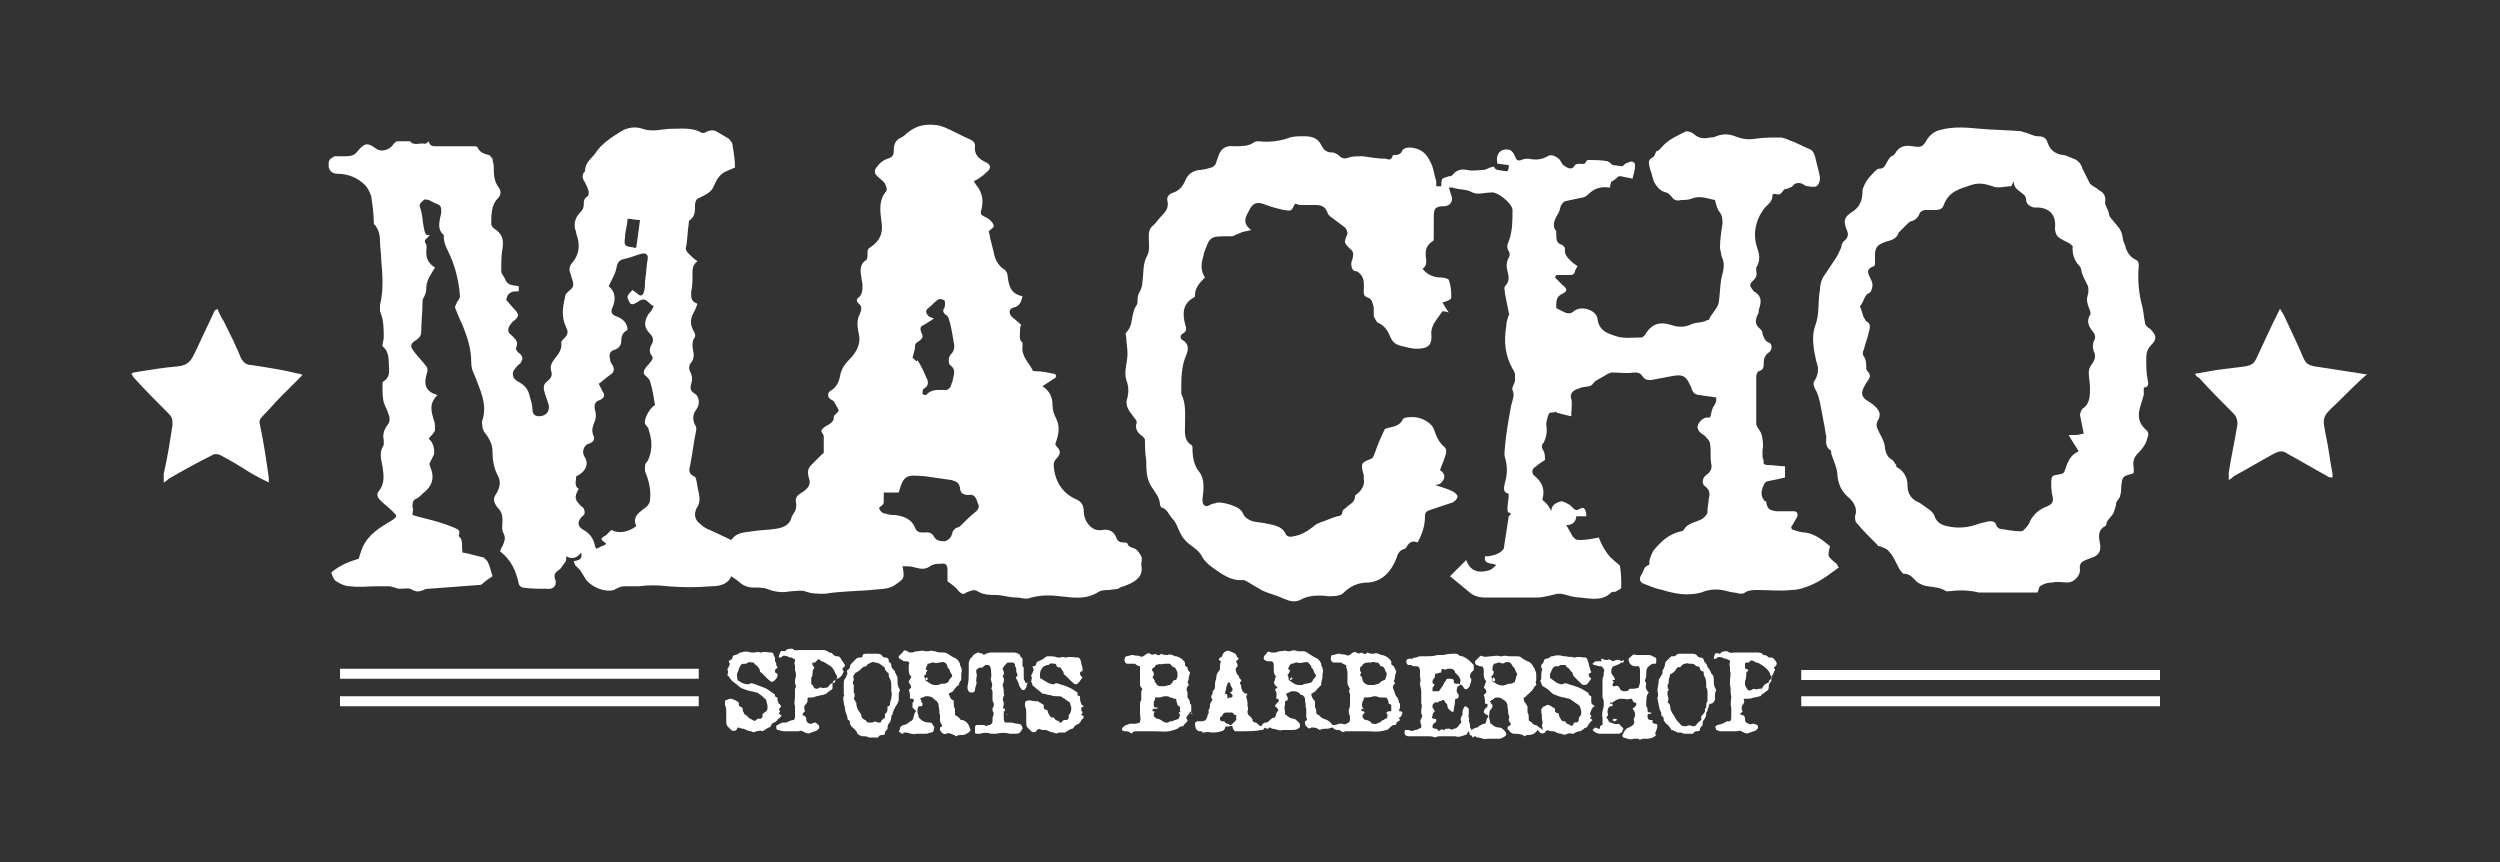 <?xml version="1.0" encoding="utf-8"?>
<!-- Generator: Adobe Illustrator 22.1.0, SVG Export Plug-In . SVG Version: 6.00 Build 0)  -->
<svg version="1.1" id="Capa_1" xmlns="http://www.w3.org/2000/svg" xmlns:xlink="http://www.w3.org/1999/xlink" x="0px" y="0px"
	 viewBox="0 0 200 69" style="enable-background:new 0 0 200 69;" xml:space="preserve">
<rect x="0" y="0" width="200" height="69" fill="#333333" stroke="none"/>
<style type="text/css">
	.st0{fill:#FFFFFF;}
</style>
<g>
	<path class="st0" d="M112,56.6c0-0.1,0-0.2,0-0.3c-0.1-0.1-0.1-0.1-0.1-0.2c0-0.1-0.1-0.3-0.2-0.4c-0.1-0.1-0.1-0.3-0.2-0.5
		c-0.1-0.2-0.1-0.4,0.1-0.5c0-0.1-0.1-0.2-0.1-0.2c0.1-0.2,0.1-0.3,0.1-0.4c0-0.1,0.1-0.3,0.1-0.4c-0.1-0.2-0.1-0.2-0.2-0.4
		c-0.1-0.1-0.2-0.1-0.2-0.2c0-0.1,0-0.2,0-0.2c-0.2-0.3-0.4-0.4-0.7-0.5c0,0-0.1,0-0.1,0c-0.2-0.1-0.4-0.2-0.6-0.1
		c-0.2,0-0.3,0-0.5-0.1c-0.2,0.2-0.3,0.1-0.5,0c-0.1,0.1-0.3,0.1-0.4,0c-0.1-0.1-0.3,0-0.4,0.1c-0.1,0.1-0.3,0.2-0.4,0.1
		c-0.2-0.1-0.4,0-0.5-0.1c0,0-0.1,0-0.1,0c-0.2,0-0.3,0.1-0.5,0.1c0,0-0.1,0-0.1,0.1c-0.1,0.2,0,0.5,0.2,0.5c0.1,0,0.3,0,0.4,0
		c0.1,0,0.2,0,0.2,0c0.1,0.1,0.3,0.2,0.4,0.2c0,0.1,0,0.2,0,0.2c0.1,0.2,0.1,0.4,0.1,0.6c0,0.1,0,0.1,0,0.2c0,0.1,0,0.2,0,0.4
		c0,0.1,0,0.2,0.1,0.3c0,0,0,0.1,0.1,0.2c-0.1,0.1-0.1,0.3,0,0.4c0,0.1,0,0.3,0,0.5c0,0.1,0,0.1,0,0.2c0,0.2,0,0.4-0.1,0.6
		c0,0,0,0.1,0,0.1c0,0.1,0,0.2,0.1,0.4c0,0.1,0,0.1,0,0.2c0,0.1,0,0.2-0.1,0.3c-0.2,0.1-0.3,0.2-0.5,0.1c-0.1,0-0.2,0-0.3,0
		c-0.2,0.1-0.3,0.1-0.5,0.1c-0.2-0.3-0.4-0.4-0.7-0.5c-0.1,0-0.1-0.1-0.2-0.1c-0.1-0.1-0.1-0.1-0.2-0.2c-0.1,0-0.2-0.1-0.2-0.2
		c0-0.2,0-0.3-0.1-0.4c0-0.1,0-0.2,0-0.2c0-0.1,0-0.2,0-0.3c-0.2-0.2-0.3-0.4-0.3-0.6c0.1,0,0.1-0.1,0.2-0.1
		c0.1-0.1,0.2-0.1,0.2-0.2c0.1-0.1,0.3-0.3,0.4-0.4c0,0,0-0.1,0-0.1c0,0,0-0.1,0-0.1c0,0,0.1-0.4,0.1-0.4c0-0.1,0-0.2,0-0.3
		c0.1-0.2,0-0.5-0.1-0.7c0,0,0-0.1,0-0.1c-0.1-0.2-0.2-0.4-0.5-0.5c-0.2-0.1-0.3-0.2-0.5-0.3c-0.1-0.1-0.3-0.2-0.4-0.2
		c-0.2,0-0.4,0-0.5,0c-0.2-0.1-0.4-0.1-0.6,0c-0.1,0-0.1,0-0.2,0c-0.2-0.1-0.4,0-0.6,0c-0.1,0-0.3,0.1-0.4,0.1c-0.1,0-0.2,0-0.3,0
		c-0.2-0.1-0.3-0.1-0.4,0.1c-0.1,0.1-0.2,0.2-0.2,0.3c0,0.1,0,0.2,0.1,0.2c0.1,0.1,0.2,0.1,0.3,0.1c0.1,0,0.1,0,0.2,0
		c0.1,0,0.2,0.1,0.2,0.3c0,0.1,0,0.2,0,0.3c0,0.2,0,0.5,0.2,0.6c-0.1,0.1-0.1,0.2-0.1,0.3c-0.1,0.1-0.1,0.3,0,0.4
		c0.1,0.1,0.1,0.1,0.2,0.2c-0.1,0.1-0.2,0.1-0.2,0.2c0.2,0.2,0.1,0.5,0.1,0.7c0,0,0.1,0,0.1,0c0.1,0,0.1,0.1,0.1,0.2
		c0,0,0,0-0.1,0.1c-0.1,0.1-0.2,0.2-0.2,0.3c0.1,0.1,0.2,0.1,0.2,0.2c0.1,0.1,0.1,0.2,0,0.2c-0.1,0.1-0.1,0.3-0.2,0.5
		c-0.2,0-0.3,0.1-0.5,0.3c0,0-0.1,0.1-0.2,0.1c-0.2,0-0.3,0.1-0.4,0.3c-0.1,0-0.2-0.1-0.3-0.2c-0.1-0.1-0.1-0.1-0.2-0.1
		c-0.1,0-0.2-0.1-0.2-0.2c0-0.1-0.1-0.2-0.2-0.3c-0.2-0.1-0.2-0.3-0.2-0.4c0.1-0.2,0-0.3,0-0.5c0,0,0-0.1,0-0.2
		c0-0.2-0.1-0.3-0.1-0.5c0-0.1,0.1-0.1,0.1-0.2c-0.1,0-0.1,0-0.1,0c-0.1,0-0.2-0.1-0.3-0.2c0-0.1-0.1-0.2-0.1-0.3
		c0-0.1,0-0.2-0.1-0.3c0,0,0-0.1,0-0.1c0.1-0.1,0.1-0.1,0.1-0.2c-0.1-0.1-0.2-0.2-0.2-0.3c0,0,0-0.1-0.1-0.1
		c-0.1-0.2-0.2-0.4-0.1-0.6C99,53.4,99,53.3,99,53.2c0-0.1,0-0.1-0.1-0.2c0,0,0-0.1,0-0.1c0.1-0.1,0.1-0.1,0.2-0.2
		c-0.1-0.1-0.2-0.2-0.2-0.3c0,0,0-0.1-0.1-0.1c-0.1-0.1-0.2-0.1-0.4-0.2c-0.2-0.1-0.5,0-0.6,0.3c0,0.1-0.1,0.2-0.2,0.2
		c0,0,0,0.1-0.1,0.1c0,0.1,0.1,0.2,0.2,0.2c-0.1,0.1-0.1,0.3-0.1,0.5c0,0.1,0,0.2-0.1,0.3c-0.1,0.1-0.2,0.3-0.2,0.5c0,0,0,0.1,0,0.1
		c-0.1,0.2-0.1,0.4-0.1,0.5c0,0.2,0,0.3-0.1,0.4c-0.1,0.1-0.1,0.2-0.1,0.3c0,0.1-0.1,0.1-0.1,0.2c0,0,0,0,0,0.1
		c0,0.1,0.1,0.1,0.1,0.2c-0.1,0.1-0.1,0.2-0.2,0.3c0,0.2,0,0.3-0.1,0.5c0,0-0.1,0.1,0,0.1c0,0.1,0,0.2-0.1,0.3c0,0,0,0.1,0,0.1
		c-0.1,0.3-0.2,0.4-0.5,0.4c-0.1,0-0.2,0-0.3,0c-0.1,0-0.2,0.1-0.2,0.2c0,0.3,0.1,0.6,0.4,0.6c0.1,0,0.2,0,0.2,0.1
		c0.1,0,0.1,0,0.2,0c0.2-0.1,0.4,0,0.5,0c0.3,0,0.5,0,0.8-0.1c0.1,0,0.3-0.1,0.3-0.3c0,0,0,0,0.1-0.1c0.2,0.1,0.3-0.1,0.5,0
		c0,0.2,0.1,0.3,0.2,0.4c0.1,0,0.1,0,0.3,0c0.1,0,0.1,0,0.2,0c0.5,0,1.1,0,1.6-0.1c0.1,0,0.2,0,0.2-0.1c0,0,0.1-0.1,0.1-0.1
		c0.1,0.1,0.2,0.1,0.2,0.1c0.1,0,0.1-0.1,0.2-0.1c0.1,0,0.1,0.1,0.2,0.1c0.3,0,0.5,0.2,0.8,0.1c0,0,0,0,0.1,0c0.2,0,0.4,0,0.6,0
		c0,0,0.1,0,0.1,0c0.1,0,0.3,0,0.4-0.1c0.1,0,0.2-0.1,0.2-0.2c0-0.1,0-0.2-0.1-0.3c0,0-0.1-0.1-0.1-0.1c-0.1-0.1-0.2-0.2-0.3-0.2
		c-0.2,0-0.4-0.1-0.6-0.3c-0.1,0-0.1-0.1-0.1-0.2c0-0.2-0.1-0.4,0-0.6c0,0,0-0.1,0-0.2c0,0,0-0.1,0-0.1c0.1,0,0.2-0.1,0.2-0.1
		c0.1-0.2-0.1-0.3-0.1-0.5c0.1-0.1,0.3-0.1,0.4-0.2c0,0,0,0,0.1,0c0.2,0,0.4,0,0.6,0.2c0,0.1,0.1,0.1,0.2,0.1
		c0.1,0.1,0.2,0.2,0.2,0.3c0,0.1,0,0.2,0,0.2c0.1,0.2,0,0.4,0.1,0.6c0,0.1,0,0.3,0,0.4c0,0.1,0,0.2,0,0.3c0.1,0.2,0.1,0.2-0.1,0.3
		c0,0,0,0,0,0c0,0.1,0,0.1,0,0.2c0,0.1,0.1,0.2,0.2,0.3c0.1,0.1,0.2,0.1,0.3,0c0.2,0,0.4,0,0.5,0.1c0.1,0,0.1,0.1,0.2,0.1
		c0.1-0.1,0.3-0.1,0.5-0.1c0,0,0.1,0,0.1,0c0.1,0,0.3-0.1,0.4-0.1c0.1,0.1,0.2,0.2,0.4,0.2c0.1,0,0.2,0,0.3,0.1
		c0.1,0.1,0.2,0.1,0.3,0c0.1,0,0.2,0,0.3,0c0.5,0,0.9,0,1.4,0c0.5,0,1,0.1,1.6-0.1c0.1,0,0.2-0.1,0.3-0.2c0.1-0.1,0.2-0.2,0.3-0.2
		c0.1,0,0.2,0,0.2-0.1c0-0.1,0.1-0.2,0.2-0.2c0,0,0,0,0.1-0.1c0-0.1-0.1-0.1-0.1-0.1c0-0.1,0.1-0.1,0.2-0.2c0-0.1,0.1-0.2,0.1-0.3
		c-0.1-0.1-0.1-0.1-0.2-0.1C111.9,56.9,111.9,56.9,112,56.6z M98.1,55c0-0.1,0.1-0.2,0.1-0.3c0-0.1,0.1-0.1,0.2-0.1
		c0,0.2,0.1,0.3,0.2,0.5c0,0.2,0,0.2-0.2,0.3c0.1,0.1,0.1,0.1,0.2,0.2c0,0.1,0,0.2-0.1,0.2c-0.1,0-0.2,0-0.3,0.1
		c0-0.3,0-0.4-0.2-0.4C98,55.3,98.1,55.2,98.1,55z M98.9,57.6c-0.1,0.1-0.3,0.3-0.4,0.4c0,0-0.1,0-0.1,0c-0.1-0.1-0.3-0.1-0.4-0.2
		c0-0.1-0.1-0.1-0.2-0.1c-0.1,0-0.1,0-0.2-0.1c0-0.1,0-0.2,0-0.2c0.1-0.1,0.2-0.1,0.2-0.2c0.1-0.2,0.2-0.2,0.4-0.2
		c0.1,0,0.2,0,0.3,0c0.1,0,0.1,0,0.2,0.1c0,0.1,0.1,0.1,0.2,0.1C98.9,57.4,98.9,57.5,98.9,57.6z M105,54.5c0,0-0.1,0.1-0.1,0.1
		c-0.1,0-0.3,0.1-0.4,0.1c-0.1,0-0.2,0-0.3,0.1c-0.1,0-0.2,0-0.3,0c-0.3,0-0.5-0.2-0.8-0.4c0-0.1,0-0.2-0.1-0.4
		c0.1-0.1,0.2-0.3,0.2-0.4c-0.1,0-0.2-0.1-0.1-0.2c0-0.1,0.1-0.2,0.2-0.3c0.2,0,0.3-0.1,0.4-0.1c0,0,0.1,0,0.1,0
		c0.2,0.1,0.3,0,0.5,0c0.3-0.1,0.4,0,0.6,0.3c0,0,0,0,0,0.1c0.2,0.1,0.2,0.4,0.3,0.5c0.1,0.1,0.1,0.2,0,0.3
		C105.1,54.3,105,54.4,105,54.5z M108.8,53.6c0-0.2,0-0.2,0.1-0.3c0,0,0.1,0,0.1-0.1c0.1-0.2,0.4-0.2,0.6-0.2c0,0,0.1,0,0.1,0
		c0.1-0.1,0.3,0,0.4,0c0.1,0,0.2,0,0.3,0.2c0,0,0,0.1,0.1,0.1c0.3,0,0.3,0.4,0.4,0.5c0.1,0.1,0,0.2,0,0.3c0,0.1-0.1,0.2-0.1,0.3
		c-0.1,0-0.3,0.1-0.4,0.2c0,0-0.1,0.1-0.1,0.1c-0.1,0-0.3,0.1-0.4,0.1c-0.1,0-0.3,0-0.4,0c-0.1,0-0.3-0.1-0.4-0.2
		c0-0.1-0.1-0.1-0.1-0.2c0-0.2-0.1-0.3-0.2-0.4c0-0.1,0.1-0.1,0.1-0.2C108.9,53.8,108.8,53.7,108.8,53.6z M111.1,56.9
		c-0.1,0-0.1,0.1-0.2,0.1c0,0.1,0.1,0.1,0.1,0.2c0,0.1,0,0.2-0.1,0.3c-0.1,0-0.1,0-0.2,0.1c-0.1,0-0.2,0.1-0.2,0.1
		c0,0-0.1,0.1-0.1,0.1c-0.2,0-0.3,0.2-0.5,0.1c-0.1,0-0.2,0-0.2-0.1c-0.1-0.1-0.3-0.2-0.4-0.2c-0.2,0-0.3-0.2-0.3-0.3
		c0-0.1,0-0.1,0.1-0.2c0.1-0.1,0.1-0.2-0.1-0.2c0,0-0.1,0-0.1-0.1c0-0.1,0.1-0.1,0.1-0.1c0,0,0-0.1,0-0.1c0-0.1-0.1-0.2,0-0.4
		c0,0,0-0.1,0-0.1c0,0,0.1-0.1,0.1-0.1c0-0.1,0-0.1,0-0.2c0,0,0,0,0.1,0c0.2,0,0.4,0,0.7-0.1c0.1,0,0.1,0,0.2,0
		c0.2,0.1,0.3,0.1,0.5,0.1c0,0,0.1,0,0.1,0c0,0,0.2,0,0.2,0c0.1,0.1,0.2,0.3,0.2,0.5c0.1,0,0.2,0.1,0.2,0.1V56.9z"/>
	<polygon class="st0" points="108.9,56.7 108.9,56.7 108.9,56.7 	"/>
	<path class="st0" d="M127.6,56.5c-0.3-0.2-0.3-0.2-0.3-0.5c0-0.1,0-0.1,0-0.2c0,0,0-0.1,0-0.1c-0.1,0-0.1-0.1-0.2-0.1
		c0-0.1,0-0.2-0.1-0.2c-0.3-0.2-0.6-0.4-1-0.5c-0.2-0.1-0.4-0.1-0.6-0.2c-0.1,0-0.2-0.1-0.3,0c-0.2,0.1-0.4,0-0.6-0.1
		c-0.1-0.1-0.3-0.2-0.4-0.3c-0.1,0-0.1-0.1-0.1-0.2c0-0.1,0-0.1,0-0.2c0.1-0.1,0.1-0.3,0.2-0.4c0.1-0.2,0.2-0.2,0.4-0.2
		c0,0,0.1,0,0.1,0c0.1-0.1,0.1-0.1,0.2-0.1c0.1,0,0.1,0,0.2,0c0.1,0,0.2,0,0.2,0.1c0,0.1,0.1,0.1,0.1,0.1c0.2,0.1,0.2,0.3,0.4,0.4
		c0,0.2,0.1,0.3,0.2,0.4c0.2,0.2,0.3,0.3,0.5,0.5c0,0,0.1,0.1,0.2,0.1c0.1,0,0.2,0,0.3-0.1c0.1-0.1,0.2-0.3,0.3-0.4
		c-0.2-0.2-0.2-0.2-0.2-0.4c0.1,0,0.1-0.1,0.2-0.1c0-0.1-0.1-0.2-0.1-0.3c0-0.1-0.1-0.2-0.1-0.4c0-0.1-0.1-0.2-0.1-0.3
		c0-0.1-0.1-0.2-0.2-0.2c-0.3,0-0.5-0.1-0.8,0c0,0-0.1,0-0.1,0c-0.2-0.1-0.4,0-0.6-0.1c-0.1,0-0.1,0-0.2,0c-0.3-0.1-0.6-0.1-0.9,0
		c0,0-0.1,0-0.1,0c-0.1,0.1-0.3,0.2-0.4,0.2c-0.1,0-0.2,0.1-0.2,0.2c0,0.1-0.1,0.2-0.2,0.3c0,0,0,0,0,0.1c0,0.1,0,0.2,0.1,0.2
		c-0.1,0.3-0.1,0.3-0.1,0.7c0,0.1,0,0.2-0.1,0.3c0,0,0.1,0.1,0.1,0.1c0,0.2,0.1,0.3,0.3,0.4c0.2,0.1,0.3,0.2,0.5,0.4
		c0.2,0.2,0.4,0.2,0.6,0.3c0.3,0.1,0.5,0.1,0.8,0.2c0.1,0,0.1,0,0.2,0.1c0.2,0.1,0.4,0.3,0.6,0.4c0,0,0,0.1,0.1,0.1
		c0,0.1,0.1,0.3,0.1,0.4c0,0.2,0,0.3-0.1,0.4c-0.1,0.1-0.1,0.2-0.1,0.3c0,0.1-0.1,0.2-0.2,0.2c-0.1,0-0.2,0-0.2,0c0,0,0,0,0,0.1
		c-0.1,0.2-0.2,0.2-0.3,0.1c-0.1-0.1-0.2,0-0.2-0.1c-0.1,0-0.1-0.1-0.2-0.2c0,0-0.1,0-0.1,0c-0.1,0-0.1,0-0.2-0.1
		c-0.1-0.2-0.2-0.3-0.2-0.5c-0.1-0.1-0.2,0-0.3-0.2c0-0.1,0-0.1,0-0.2c-0.1-0.1-0.2-0.1-0.3-0.2c-0.2-0.1-0.3-0.2-0.5,0
		c0,0-0.1,0-0.1,0c-0.1,0.1-0.2,0.2-0.2,0.3c0,0.1,0,0.1,0,0.2c0.1,0.2,0,0.5,0.1,0.7c0,0.1,0,0.2,0,0.2c-0.1,0.1,0,0.2,0,0.4
		c0,0,0,0.1,0,0.1c0,0-0.1-0.1-0.1-0.1c-0.2-0.1-0.3-0.3-0.5-0.3c-0.1,0-0.1-0.1-0.2-0.1c0-0.1-0.1-0.1-0.2-0.2
		c-0.1,0-0.1-0.1-0.1-0.2c0-0.2,0-0.4-0.1-0.5c0,0,0-0.1,0-0.2c0-0.1,0-0.2,0-0.3c-0.1-0.1-0.1-0.2-0.2-0.3
		c-0.1-0.1-0.1-0.2-0.1-0.4c0.2,0,0.2-0.2,0.4-0.3c0,0,0.1-0.1,0.1-0.1c0,0,0.1-0.1,0.1-0.1c0.1-0.1,0.2-0.2,0.2-0.3
		c0,0,0.1-0.1,0.1-0.1c0.1-0.1,0.1-0.1,0.1-0.2c-0.1-0.1,0-0.2,0-0.3c0-0.1,0-0.2,0-0.3c0-0.2,0-0.3-0.1-0.5c0-0.1-0.1-0.2-0.1-0.2
		c-0.1-0.2-0.2-0.4-0.5-0.5c-0.2-0.1-0.4-0.2-0.5-0.3c-0.1-0.1-0.3-0.1-0.4-0.1c-0.2,0-0.4,0-0.6,0c-0.2,0-0.3-0.1-0.5,0
		c-0.1,0-0.2,0-0.2,0c-0.2-0.1-0.5,0-0.7,0c-0.2,0-0.5,0.1-0.7,0c-0.1-0.1-0.2,0-0.3,0.1c-0.1,0.1-0.2,0.2-0.3,0.3
		c0,0.1,0,0.2,0.1,0.3c0.1,0,0.2,0.1,0.3,0.1c0,0,0.1,0,0.1,0c0.1,0,0.2,0.1,0.2,0.3c0,0.1,0,0.2,0,0.3c0,0.2,0,0.4,0.2,0.6
		c-0.1,0.2-0.1,0.3-0.2,0.5c0.1,0.1,0.2,0.2,0.2,0.3c0,0,0,0.1,0,0.1c-0.1,0.1-0.1,0.1-0.2,0.2c0.1,0.2,0.1,0.5,0.1,0.7
		c0,0,0.1,0,0.1,0c0.1,0,0.1,0,0.1,0.1c0,0,0,0.1,0,0.1c0,0,0,0.1-0.1,0.1c-0.1,0.1-0.2,0.2-0.2,0.4c0.1,0.1,0.2,0.2,0.3,0.2
		c0.1,0.1,0.1,0.2,0,0.2c-0.1,0.2-0.1,0.4-0.2,0.5c-0.2,0-0.3,0.1-0.5,0.2c0,0-0.1,0.1-0.1,0.1c-0.2,0-0.3,0.1-0.5,0.2
		c0-0.1-0.1-0.2-0.1-0.2c0-0.1,0-0.1,0-0.2c0-0.1-0.1-0.3-0.1-0.4c0.1-0.2-0.1-0.3,0-0.4c0,0,0,0,0,0c0-0.1,0-0.3,0-0.4
		c0,0,0-0.1,0-0.1c-0.1-0.1-0.2-0.2-0.3-0.2c-0.1,0.1-0.2,0.3-0.2,0.5c0,0.1,0,0.1,0,0.2c-0.1,0.1-0.2,0.3-0.1,0.5c0,0,0,0.1,0,0.1
		c-0.2,0.2-0.3,0.5-0.6,0.5c0,0,0,0,0,0c-0.1,0.1-0.2,0.1-0.3,0c-0.1,0-0.2,0-0.3,0c-0.1,0-0.1,0.1-0.2,0.1c-0.2-0.1-0.3,0-0.4,0.1
		c-0.1-0.1-0.1-0.2-0.2-0.2c-0.1,0-0.2,0-0.3-0.1c0-0.2,0-0.2,0.1-0.3c0,0,0.1-0.1,0.1-0.1c0.1,0,0.1-0.1,0.1-0.2
		c0-0.1-0.1-0.1-0.2-0.1c-0.1,0-0.2-0.1-0.1-0.2c0-0.1,0-0.2,0.1-0.3c0,0,0.1-0.1,0.1-0.1c-0.1-0.1-0.1-0.2-0.2-0.3
		c0-0.1,0-0.2,0-0.2c0.1-0.1,0.2-0.3,0.4-0.2c0,0,0.1,0,0.1-0.1c0.1,0,0.2,0,0.3-0.1c0,0,0.1,0,0.1,0c0.1,0.2,0.3,0.3,0.3,0.5
		c0,0.2,0.2,0.3,0.3,0.4c0.1,0.1,0.2,0,0.2,0c0,0,0-0.1,0-0.1c0-0.2,0.1-0.4,0.1-0.7c0-0.1,0-0.2,0.1-0.2c0.2,0,0.2-0.2,0.2-0.3
		c-0.2-0.3-0.2-0.3-0.1-0.7c0.1,0,0.1,0,0.2-0.1c0-0.1-0.1-0.1-0.2-0.1c-0.2,0-0.3,0-0.3-0.2c0,0,0-0.1,0-0.1
		c-0.1-0.1-0.2-0.1-0.4-0.1c-0.1,0-0.2,0-0.2,0.1c-0.1,0.1-0.2,0.3-0.3,0.5c-0.1,0.1-0.2,0.3-0.3,0.4h-0.5c0-0.1,0-0.2,0-0.2
		c0-0.1,0-0.1,0.1-0.2c0-0.1,0.1-0.1,0.1-0.1c-0.1-0.1-0.2-0.1-0.2-0.2c0-0.1,0-0.2,0.1-0.3c0.1-0.1,0.1-0.2,0.1-0.3
		c0,0,0-0.1,0-0.1c0.2,0,0.3-0.1,0.5-0.1c0-0.1,0-0.3,0.1-0.3c0.2,0.1,0.2,0.1,0.4,0c0.1,0,0.2,0,0.2,0c0.1,0,0.2,0,0.3,0.1
		c0.1,0.1,0.1,0.1,0.1,0.2c0.1,0.1,0.2,0.2,0.3,0.3c0.1,0.2,0.2,0.3,0.1,0.5c0,0.1,0,0.2,0.1,0.2c0.1,0,0.1,0.1,0.2,0.2
		c0,0.1,0.2,0.2,0.3,0.1c0.1-0.1,0.2-0.2,0.2-0.3c0-0.1,0.1-0.2,0.1-0.4c0,0,0-0.1,0-0.1c0,0-0.1-0.1-0.1-0.1c0-0.1,0-0.3,0.1-0.4
		c0.1-0.1,0.1-0.1,0.2-0.2c0-0.1,0-0.3,0-0.4c-0.1-0.1-0.2-0.2-0.3-0.3c-0.2-0.2-0.4-0.3-0.6-0.4c-0.1,0-0.2,0-0.3-0.1
		c-0.1-0.1-0.2-0.1-0.3-0.1c-0.3,0-0.6,0-0.9,0.1c-0.1,0-0.2,0-0.3,0c-0.1,0-0.2,0-0.2,0c-0.3,0.1-0.6,0.1-1,0.1c-0.1,0-0.2,0-0.3,0
		c-0.1,0-0.2,0-0.4,0.1c-0.1,0-0.2,0-0.3,0.1c-0.1,0-0.2,0-0.3,0c-0.1,0-0.2,0.1-0.2,0.2c0,0.2,0.1,0.3,0.2,0.3c0.1,0,0.2,0,0.2,0
		c0.1,0.1,0.2,0.1,0.3,0.1c0.3,0,0.3,0,0.4,0.3c0,0.1,0,0.2,0,0.2c0,0.1,0,0.2,0,0.3c0,0.2,0.1,0.3,0,0.5c0,0,0,0.1,0,0.1
		c0,0.2,0.1,0.4,0.1,0.6c0,0.1,0,0.2,0,0.4c0,0.1,0,0.3,0,0.4c0,0.1,0,0.1,0,0.2c0.1,0.2,0,0.3,0,0.5c0,0.1,0,0.2,0,0.3
		c0.1,0.1,0.1,0.2,0,0.4c-0.1,0.1-0.1,0.3,0,0.5c0,0.1,0,0.2,0,0.2c-0.2,0.1-0.3,0.2-0.5,0.2c-0.2,0.1-0.3,0.1-0.5,0
		c-0.1,0-0.2,0-0.3,0c-0.1,0.3,0,0.5,0.3,0.5c0,0,0.1,0,0.1,0c0.1,0,0.2,0,0.3,0c0.4,0,0.7,0,1.1,0c0.2,0,0.4,0,0.6,0.1
		c0.2-0.1,0.3-0.1,0.5-0.1c0.1,0,0.3,0,0.4,0c0.2,0,0.4,0,0.6,0c0,0,0.1,0,0.1,0c0.3,0.1,0.5,0,0.8-0.1c0.1,0,0.2-0.1,0.2-0.2
		c0,0,0.1-0.1,0.1-0.1c0.1,0.1,0,0.2,0.1,0.3c0.1,0,0.2,0.1,0.2,0.2c0.1,0,0.1-0.1,0.2-0.1c0.1,0,0.1,0.1,0.2,0.1
		c0.3,0,0.5,0.2,0.8,0.1c0,0,0,0,0.1,0c0.2,0,0.4,0,0.6,0c0.1,0,0.1,0,0.2,0c0.1,0,0.2,0,0.3-0.1c0.1,0,0.2-0.1,0.3-0.2
		c0-0.1,0-0.2-0.1-0.3c0,0-0.1-0.1-0.1-0.1c-0.1-0.1-0.2-0.2-0.4-0.2c-0.2,0-0.4-0.1-0.6-0.3c-0.1,0-0.1-0.1-0.1-0.2
		c-0.1-0.3-0.1-0.5,0-0.9c0,0,0.1,0,0.1-0.1c0.1-0.1,0.1-0.2,0.1-0.3c0,0-0.1-0.1-0.1-0.1c0-0.1-0.1-0.1-0.1-0.2
		c0.1,0,0.1-0.1,0.1-0.1c0.1,0,0.1,0,0.2-0.1c0.1-0.1,0.2-0.1,0.2-0.1c0.3,0,0.3,0,0.6,0.2c0.2,0.1,0.3,0.3,0.3,0.5c0,0,0,0.1,0,0.1
		c0.1,0.2,0,0.4,0.1,0.6c0,0.1,0.1,0.2,0,0.3c0,0.1,0,0.2,0.1,0.3c0.1,0.1,0.1,0.2-0.1,0.3c0,0-0.1,0-0.1,0.1c0,0.1,0,0.2,0.1,0.2
		c0.1,0.2,0.3,0.3,0.4,0.3c0.2,0,0.5,0,0.7,0.1c0,0,0.1,0,0.1,0.1c0.1,0,0.2-0.1,0.3-0.1c0.4,0,0.6-0.1,0.8-0.4c0,0,0,0,0,0
		c0.1,0.1,0.1,0.1,0.2,0.2c0.1,0.1,0.3,0.1,0.4,0c0-0.1,0.1-0.1,0.2-0.2c0.1,0.1,0.3,0.1,0.4,0.1c0,0,0.1,0,0.1,0
		c0.2,0.1,0.4,0.2,0.6,0.2c0.2,0.1,0.3,0.1,0.5,0c0.1,0,0.2-0.1,0.3,0c0,0,0.1,0,0.2,0c0.1-0.1,0.3-0.2,0.5-0.2
		c0.1,0,0.1-0.1,0.2-0.1c0.1-0.1,0.2-0.2,0.3-0.2c0.1,0,0.1-0.1,0.1-0.1c0.1-0.2,0.2-0.3,0.3-0.4c0,0,0.1-0.1,0.1-0.1
		c-0.1-0.1-0.1-0.1-0.2-0.1c0-0.1,0.1-0.1,0.1-0.2c0-0.1-0.1-0.1-0.1-0.2c0-0.1,0.1-0.2,0.1-0.3C127.4,56.6,127.5,56.5,127.6,56.5z
		 M121.2,54.5c0,0.1-0.1,0.1-0.1,0.1c-0.1,0.1-0.3,0.1-0.4,0.1c-0.1,0-0.2,0.1-0.3,0.1c-0.2,0.1-0.5,0-0.7-0.1
		c-0.1-0.1-0.2-0.1-0.3-0.2c0-0.2-0.1-0.3-0.1-0.4c0.2-0.1,0.2-0.3,0.2-0.4c0,0-0.1,0-0.1-0.1c0-0.1,0-0.1,0-0.2
		c0-0.1,0.1-0.2,0.1-0.3c0.2,0,0.3-0.1,0.4-0.1c0,0,0.1,0,0.1,0c0.1,0.1,0.3,0.1,0.4,0c0.3-0.1,0.5,0,0.6,0.3c0,0,0,0,0,0
		c0.2,0.1,0.2,0.3,0.3,0.5c0.1,0.1,0.1,0.2,0,0.3C121.3,54.3,121.2,54.4,121.2,54.5z"/>
	<path class="st0" d="M77,57.6c-0.1,0-0.2,0-0.2-0.1c-0.1-0.1-0.2-0.2-0.4-0.3c0-0.1,0-0.2,0-0.3c0-0.1,0-0.1,0-0.2
		c-0.1-0.1-0.1-0.3-0.1-0.5c0-0.1,0-0.2-0.1-0.2c-0.2-0.1-0.2-0.3-0.3-0.5c0.1-0.1,0.1-0.1,0.2-0.1c0.1-0.1,0.2-0.1,0.2-0.2
		c0.1-0.1,0.2-0.3,0.4-0.4c0-0.1,0.1-0.3,0.2-0.4c0,0,0-0.1,0-0.1c0-0.1,0-0.3,0-0.4c0.1-0.3,0-0.5-0.1-0.7c0,0,0-0.1,0-0.1
		c-0.1-0.2-0.2-0.4-0.5-0.5c-0.2-0.1-0.3-0.2-0.5-0.3c-0.1-0.1-0.3-0.1-0.4-0.1c-0.2,0-0.4,0-0.6-0.1c-0.2,0-0.3-0.1-0.5,0
		c-0.1,0-0.2,0-0.3,0c-0.2-0.1-0.4,0-0.6,0c-0.2,0-0.3,0.1-0.5,0.1c-0.1,0-0.2,0-0.3-0.1c-0.2-0.1-0.3-0.1-0.4,0.1
		c-0.1,0.1-0.2,0.2-0.3,0.3c0,0.1,0,0.2,0.1,0.2c0.1,0.1,0.2,0.1,0.3,0.2c0.1,0,0.1,0,0.2,0c0.2,0,0.3,0.1,0.2,0.3
		c0,0.1,0,0.2,0,0.3c0,0.2,0,0.5,0.2,0.6c0,0.2-0.2,0.3-0.2,0.5c0.1,0.1,0.2,0.3,0.2,0.4c-0.1,0.1-0.1,0.1-0.2,0.2
		c0.1,0.2,0.1,0.4,0.1,0.7c0,0,0,0,0.1,0c0,0,0.1,0,0.1,0c0.1,0,0.1,0.1,0.1,0.2c0,0,0,0.1-0.1,0.1C73,56.3,73,56.4,73,56.6
		c0.1,0.1,0.2,0.2,0.2,0.2c0.1,0.1,0.1,0.1,0,0.2c-0.1,0.2-0.1,0.4-0.2,0.6c-0.1,0.1-0.2,0.1-0.3,0.2c-0.1,0.1-0.3,0.2-0.4,0.2
		c-0.1,0-0.2,0.1-0.3,0.2c0,0.1,0,0.2-0.1,0.3c0.1,0.1,0.2,0.2,0.3,0.2c0.1,0,0.1-0.1,0.1-0.1c0,0,0.1,0,0.1,0
		c0.3,0,0.6,0.2,0.9,0.1c0,0,0,0,0.1,0c0.2,0,0.4,0,0.6,0c0,0,0.1,0,0.1,0c0.1,0,0.3-0.1,0.4-0.1c0.1,0,0.2-0.1,0.2-0.2
		c0-0.1,0.1-0.2,0-0.3c0,0-0.1-0.1-0.1-0.2c-0.1-0.1-0.2-0.1-0.3-0.1c-0.3,0-0.5-0.1-0.7-0.3c0,0-0.1-0.1-0.1-0.1
		c0-0.2-0.1-0.3-0.1-0.5c0-0.1,0-0.3,0.1-0.4c0,0,0.1,0,0.1,0c0,0,0.1,0,0.1,0c0.1,0,0.1-0.1,0.1-0.2c0-0.1-0.1-0.1-0.1-0.2
		c0-0.1,0-0.1-0.1-0.2c0.1-0.1,0.3-0.1,0.4-0.2c0,0,0,0,0.1,0c0.2,0,0.4,0,0.6,0.2c0,0,0,0,0.1,0.1c0.2,0.1,0.3,0.3,0.3,0.5
		c0,0,0,0.1,0,0.1c0.1,0.2,0,0.4,0.1,0.6c0,0.1,0,0.2,0,0.4c0,0.1,0,0.2,0.1,0.3c0.1,0.2,0.1,0.2-0.1,0.3c0,0,0,0,0,0
		c0,0.1,0,0.1,0,0.2c0.1,0.2,0.3,0.4,0.5,0.3c0.2-0.1,0.4,0,0.6,0.1c0.1,0,0.1,0.1,0.2,0.1c0.1-0.1,0.3-0.1,0.5-0.1
		c0.2,0,0.3-0.1,0.5-0.2c0.1-0.1,0.2-0.2,0.1-0.3C77.5,57.9,77.3,57.7,77,57.6z M75.9,54.5c0,0-0.1,0.1-0.1,0.1
		c-0.1,0.1-0.3,0.1-0.4,0.1c-0.1,0-0.2,0-0.3,0.1c-0.1,0-0.2,0-0.3,0c-0.3,0-0.5-0.2-0.8-0.4c0-0.2,0-0.2-0.1-0.3
		c0.1-0.1,0.1-0.1,0.2-0.2c-0.1-0.1,0.1-0.2,0.1-0.3c0,0-0.1,0-0.1,0c-0.1-0.2,0.1-0.3,0.1-0.5c0.2,0,0.3-0.1,0.4-0.1
		c0,0,0.1,0,0.1,0c0.2,0.1,0.3,0,0.5,0c0.3-0.1,0.5,0,0.6,0.3c0,0,0,0,0,0.1c0.2,0.1,0.2,0.4,0.3,0.5c0.1,0.1,0.1,0.2,0,0.3
		C76,54.3,75.9,54.4,75.9,54.5z"/>
	<path class="st0" d="M95.3,57.1c0-0.2,0-0.3,0-0.5c0-0.1,0-0.2,0-0.2c-0.1-0.1-0.1-0.1-0.1-0.2c0-0.1-0.1-0.3-0.2-0.4
		C95,55.7,95,55.5,95,55.4c-0.1-0.2-0.1-0.4,0.1-0.6c0-0.1-0.1-0.2-0.1-0.2c0.1-0.2,0.1-0.3,0.1-0.4c0-0.1,0.1-0.3,0.1-0.4
		C95,53.6,95,53.5,95,53.4c-0.1-0.1-0.2-0.1-0.2-0.2c0-0.1,0-0.2,0-0.2c-0.2-0.3-0.4-0.4-0.7-0.5c0,0,0,0-0.1,0
		c-0.2-0.1-0.4-0.2-0.6-0.1c-0.2,0-0.3,0-0.5-0.1c-0.2,0.2-0.3,0.1-0.5,0c-0.1,0.1-0.3,0.1-0.4,0c-0.1-0.1-0.3,0-0.4,0.1
		c-0.1,0.1-0.3,0.2-0.4,0.1c-0.2-0.1-0.4,0-0.5-0.1c0,0-0.1,0-0.1,0c-0.2,0-0.3,0.1-0.5,0.1c0,0-0.1,0.1-0.1,0.1
		c-0.1,0.2,0,0.5,0.2,0.5c0.1,0,0.3,0,0.4,0c0.1,0,0.2,0,0.2,0c0.1,0.1,0.3,0.2,0.4,0.2c0,0.1,0,0.2,0,0.3c0,0,0,0.1,0,0.2
		c0,0.2,0,0.5,0,0.7c0,0,0,0.1,0,0.2c0,0.1,0,0.2,0.1,0.3c0.1,0.1,0.1,0.2,0,0.3c0,0.1,0,0.2,0,0.2c0,0.2,0,0.3,0,0.5
		c-0.1,0.1-0.1,0.3-0.1,0.4c0,0.1,0,0.2,0,0.3c0,0.1,0,0.3,0,0.4c0,0.2,0.1,0.4,0,0.6c0,0,0,0.1,0,0.1c-0.3,0.1-0.3,0.1-0.5,0.1
		c-0.1,0-0.2,0-0.3,0c-0.1,0-0.2,0.1-0.3,0.1c-0.1,0-0.1,0.1-0.2,0.1c0,0,0,0.1-0.1,0.1c-0.1,0.2,0,0.3,0.2,0.3c0.1,0,0.3,0,0.4,0.1
		c0.1,0.1,0.2,0.1,0.2,0c0.1-0.1,0.2-0.1,0.3-0.1c0.5,0,0.9,0,1.4,0c0.5,0,1.1,0.1,1.6-0.1c0.1,0,0.2-0.1,0.3-0.1
		c0.1-0.1,0.2-0.2,0.4-0.2c0,0,0.1,0,0.1-0.1c0.1-0.1,0.2-0.2,0.3-0.3c0,0,0,0,0-0.1c0,0-0.1-0.1-0.1-0.2c0.1-0.2,0.3-0.3,0.3-0.5
		C95.5,57.2,95.4,57.2,95.3,57.1z M92.2,53.7c-0.1-0.2,0-0.2,0.1-0.3c0,0,0.1,0,0.1-0.1c0.1-0.2,0.3-0.1,0.4-0.2
		c0.1,0.1,0.2,0,0.4,0c0.1,0,0.3,0,0.4,0c0.1,0.1,0.2,0.3,0.4,0.3c0,0,0,0,0,0c0.1,0.2,0.2,0.3,0.2,0.5c0,0.1,0,0.1,0,0.2
		c0,0.1-0.1,0.2-0.1,0.3c0,0-0.1,0-0.1,0c-0.1,0-0.2,0.1-0.2,0.2c-0.1,0.1-0.1,0.1-0.2,0.2c-0.2,0-0.3,0.1-0.5,0.1c0,0-0.1,0-0.1,0
		c-0.2,0-0.4,0-0.5-0.2c0,0,0-0.1-0.1-0.1c0-0.2-0.1-0.3-0.2-0.4c0-0.1,0.1-0.1,0.1-0.2C92.3,53.8,92.3,53.7,92.2,53.7z M94.5,56.9
		c-0.1,0-0.1,0.1-0.2,0.1c0,0.1,0.1,0.1,0.1,0.2c0,0.1-0.1,0.2-0.1,0.3c-0.2,0.1-0.4,0.1-0.5,0.2c0,0-0.1,0-0.1,0c0,0-0.1,0-0.1,0
		c-0.2,0.2-0.4,0.1-0.6,0c-0.1-0.1-0.3-0.2-0.4-0.2c-0.1,0-0.2-0.1-0.3-0.2c0-0.1,0-0.2,0-0.2c0.1-0.2,0.1-0.2-0.1-0.2c0,0,0,0,0,0
		c0,0,0,0,0-0.1c0,0,0-0.1,0.1-0.1c0.1,0,0.1,0,0.2,0c0.1,0,0.1,0,0.1-0.1c0,0-0.1,0-0.1,0c-0.1,0-0.2,0-0.2-0.2c0-0.1,0-0.2,0-0.2
		c0-0.1,0-0.1,0.1-0.2c0-0.1,0-0.1,0-0.2c0,0,0,0,0.1,0c0.2,0,0.4,0,0.6-0.1c0.1,0,0.2,0,0.3,0c0.1,0,0.2,0.1,0.2,0.1
		c0.1,0,0.2,0,0.3,0.1c0,0,0.1,0,0.1,0c0.1,0,0.1,0,0.1,0.1c0,0.1,0.1,0.3,0.1,0.4c0,0,0,0,0.1,0.1c0,0,0.1,0,0.1,0.1V56.9z"/>
	<path class="st0" d="M62.5,56.5C62.6,56.5,62.5,56.5,62.5,56.5c-0.1-0.1-0.1-0.2-0.2-0.2c0-0.1-0.1-0.2-0.1-0.3c0-0.1,0-0.1,0-0.2
		c-0.1,0-0.2-0.1-0.2-0.1c0-0.1,0-0.2-0.1-0.2c-0.3-0.2-0.5-0.4-0.8-0.5c-0.3-0.1-0.5-0.2-0.8-0.3c-0.1,0-0.2-0.1-0.3,0
		c-0.2,0.1-0.5,0-0.7-0.1c-0.1-0.1-0.2-0.1-0.3-0.2C59,54.2,58.9,54,59,53.8c0.1-0.2,0.1-0.3,0.2-0.5c0.1-0.2,0.2-0.2,0.4-0.2
		c0,0,0.1,0,0.1,0c0.2-0.2,0.4-0.1,0.5-0.1c0,0,0,0,0.1,0c0.1,0.2,0.2,0.2,0.3,0.3c0,0,0,0,0,0c0.1,0.2,0.2,0.2,0.2,0.4
		c0,0,0,0.1,0.1,0.1c0.2,0.2,0.4,0.4,0.6,0.6c0,0,0.1,0,0.1,0.1c0.2,0.1,0.3,0,0.4-0.1c0.1-0.1,0.2-0.2,0.2-0.4c0,0,0,0,0-0.1
		c-0.1,0-0.1-0.1-0.2-0.1c0-0.1,0-0.2,0-0.2c0.1-0.1,0.1-0.1,0.2-0.2c0-0.1-0.1-0.1-0.1-0.2c0-0.1,0-0.2-0.1-0.3c0,0,0-0.1,0-0.1
		c0-0.1,0-0.1,0-0.2c0,0-0.1-0.1-0.1-0.2c0-0.1-0.1-0.2-0.2-0.2c-0.3,0-0.5-0.1-0.8,0c0,0-0.1,0-0.1,0c-0.2-0.1-0.3,0-0.5,0
		c-0.1,0-0.2,0-0.2,0c-0.3-0.1-0.6-0.1-0.8,0c0,0-0.1,0-0.1,0c-0.1,0.1-0.3,0.2-0.4,0.2c-0.1,0-0.2,0.1-0.2,0.2
		c0,0.1-0.1,0.2-0.2,0.2c0,0-0.1,0.1-0.1,0.1c0,0.1,0.1,0.2,0.1,0.2c-0.1,0.2-0.1,0.3-0.2,0.4c0,0,0,0.1,0,0.1c0.1,0.1,0,0.3,0,0.4
		c0,0,0,0.1,0.1,0.1c0.1,0.2,0.2,0.3,0.3,0.4c0.1,0.1,0.3,0.2,0.5,0.4c0.2,0.2,0.4,0.2,0.6,0.3c0.3,0.1,0.5,0.1,0.8,0.2
		c0.1,0,0.1,0,0.2,0.1c0.2,0.1,0.4,0.3,0.6,0.5c0,0.2,0.1,0.3,0.1,0.5c0,0.2,0,0.3-0.1,0.4C61,57.1,61,57.1,61,57.3
		c0,0.1-0.1,0.2-0.2,0.2c-0.1,0-0.2,0-0.2,0c0,0,0,0,0,0c-0.2,0.2-0.2,0.2-0.4,0.1c-0.1-0.1-0.3-0.1-0.4-0.3c0,0-0.1,0-0.1-0.1
		c-0.1,0-0.2-0.1-0.2-0.2c-0.1-0.1-0.1-0.3-0.1-0.4c-0.1,0-0.1,0-0.2-0.1c-0.1,0-0.1-0.1-0.1-0.2c0,0,0-0.1,0-0.1
		c-0.1-0.1-0.2-0.1-0.3-0.2c-0.1,0-0.2-0.1-0.3-0.1c0,0-0.1,0-0.1,0c-0.1,0-0.2,0.1-0.3,0.1c-0.1,0-0.1,0.1-0.1,0.2
		c0,0.1,0,0.1,0,0.2c0.1,0.2,0.1,0.4,0.1,0.7c0,0.2,0,0.3,0,0.5c0,0,0,0.1,0,0.1c0,0.1,0,0.3,0.1,0.4c0.1,0.1,0.2,0.2,0.3,0.3
		c0.1,0.1,0.3,0.1,0.4,0c0.1-0.1,0.1-0.2,0.1-0.2c0.2,0,0.3,0.1,0.4,0.1c0,0,0.1,0,0.1,0c0.2,0.1,0.4,0.2,0.6,0.2
		c0.1,0.1,0.3,0.1,0.4,0c0.2,0,0.3-0.1,0.5,0c0.2-0.1,0.3-0.2,0.5-0.3c0.1,0,0.2-0.1,0.2-0.2c0-0.1,0.1-0.1,0.2-0.2
		c0.1,0,0.2-0.1,0.3-0.2c0-0.1,0.1-0.1,0.1-0.1c0.1-0.1,0.1-0.1,0.2-0.2c0,0,0-0.1,0-0.1c-0.1,0-0.1-0.1-0.2-0.1
		c0-0.1,0.1-0.1,0.1-0.2c0-0.1-0.1-0.1-0.1-0.2C62.3,56.8,62.4,56.6,62.5,56.5z"/>
	<path class="st0" d="M86.7,56.5c-0.1-0.1-0.2-0.1-0.2-0.2c-0.1-0.2-0.1-0.4-0.1-0.6c-0.1,0-0.2-0.1-0.2-0.1c0-0.1,0-0.2,0-0.2
		c-0.3-0.2-0.6-0.4-0.9-0.5c-0.2-0.1-0.4-0.1-0.6-0.2c-0.1,0-0.2-0.1-0.3,0c-0.2,0.1-0.4,0-0.6-0.1c-0.2-0.1-0.3-0.2-0.5-0.3
		c-0.1,0-0.1-0.1-0.1-0.2c0-0.1,0-0.2,0-0.2c0-0.2,0.1-0.4,0.3-0.6c0.1,0,0.2-0.1,0.3-0.1c0,0,0.1,0,0.1,0c0.1-0.2,0.3-0.1,0.5-0.1
		c0,0,0.1,0,0.1,0.1c0,0.1,0.1,0.2,0.3,0.2c0,0,0.1,0,0.1,0.1c0.1,0.2,0.2,0.2,0.2,0.4c0,0,0,0.1,0.1,0.1c0.2,0.2,0.4,0.4,0.6,0.6
		c0,0,0.1,0,0.1,0.1c0.2,0.1,0.3,0,0.4-0.1c0.1-0.1,0.2-0.3,0.3-0.4c-0.2-0.2-0.2-0.2-0.2-0.4c0.1-0.1,0.1-0.1,0.2-0.1
		c0-0.1,0-0.2,0-0.3c-0.1-0.2-0.1-0.5-0.2-0.7c-0.1-0.1-0.1-0.1-0.2-0.1c-0.3,0-0.6-0.1-0.9,0c0,0-0.1,0-0.1,0c-0.1-0.1-0.3,0-0.4,0
		c-0.1,0-0.2,0-0.2,0c-0.2-0.1-0.5-0.1-0.7-0.1c-0.1,0-0.2,0-0.3,0.1c-0.1,0.1-0.3,0.2-0.5,0.3c-0.1,0-0.2,0.1-0.2,0.2
		c0,0.1-0.1,0.2-0.2,0.2c0,0-0.1,0-0.1,0c0,0.1,0.1,0.2,0.1,0.3c-0.1,0.2-0.1,0.3-0.2,0.4c0,0,0,0.1,0,0.1c0.1,0.1,0,0.3,0,0.4
		c0,0.1,0.1,0.2,0.1,0.3c0,0.1,0.1,0.1,0.1,0.1c0.2,0.2,0.5,0.4,0.7,0.6c0,0,0,0,0.1,0c0.1,0,0.3,0.1,0.5,0.1
		c0.2,0.1,0.5,0.1,0.7,0.1c0.1,0,0.2,0,0.3,0.1c0.2,0.1,0.4,0.3,0.6,0.4c0,0.2,0.1,0.3,0.1,0.4c0,0.2,0,0.4-0.2,0.6c0,0,0,0.1,0,0.1
		c0,0,0,0.1,0,0.1c0,0.1-0.1,0.2-0.2,0.2c-0.1,0-0.1,0-0.2,0c0,0-0.1,0.1-0.1,0.1c-0.1,0.1-0.2,0.2-0.3,0c-0.1-0.1-0.2,0-0.2-0.1
		c-0.1,0-0.1-0.1-0.2-0.2c0,0-0.1,0-0.1,0c-0.1,0-0.1,0-0.2-0.1c-0.1-0.2-0.2-0.3-0.2-0.5c0,0-0.1,0-0.1,0c-0.2-0.1-0.2-0.1-0.2-0.3
		c0,0,0,0,0-0.1c-0.1-0.1-0.2-0.1-0.3-0.2c-0.1,0-0.1-0.1-0.2-0.1c-0.1,0-0.1,0-0.2,0C82.3,56,82.1,56,82,56.2c0,0,0,0.1,0,0.1
		c0,0.1,0,0.1,0,0.2c0.1,0.2,0.1,0.4,0.1,0.6c0,0.2,0,0.3,0,0.5c0,0,0,0.1,0,0.2c0,0.1,0,0.3,0.1,0.4c0.1,0.1,0.2,0.2,0.3,0.3
		c0.1,0.1,0.3,0.1,0.4,0c0-0.1,0.1-0.1,0.2-0.2c0.2,0.1,0.3,0.1,0.5,0.1c0,0,0.1,0,0.1,0c0.2,0.1,0.4,0.2,0.6,0.2
		c0.1,0.1,0.3,0.1,0.4,0c0.2,0,0.3,0,0.5,0c0.2-0.1,0.4-0.3,0.6-0.3c0,0,0.1-0.1,0.1-0.1c0.1-0.2,0.2-0.2,0.4-0.3
		c0.1-0.1,0.2-0.2,0.2-0.3c0.1-0.1,0.2-0.1,0.2-0.3c-0.1,0-0.1-0.1-0.2-0.1c0-0.1,0.1-0.1,0.1-0.2c0-0.1-0.1-0.1-0.1-0.2
		c0-0.1,0-0.2,0.1-0.3C86.5,56.6,86.6,56.6,86.7,56.5z"/>
	<path class="st0" d="M141.9,52.7c-0.1-0.1-0.1-0.1-0.3-0.1c0,0-0.1,0-0.1,0c-0.1-0.1-0.2-0.2-0.4-0.2c0,0-0.1,0-0.1-0.1
		c-0.2-0.1-0.3-0.1-0.5-0.1c-0.2,0-0.3,0-0.5,0c-0.4,0-0.8,0-1.2,0c-0.2,0-0.4,0.1-0.6-0.1c-0.2,0-0.4,0-0.5,0.1
		c0,0-0.1,0.1-0.1,0.1c-0.1,0-0.3-0.1-0.4,0c0,0.1-0.1,0.2-0.1,0.4c0,0,0.1,0,0.1,0c0.1,0,0.1,0,0.2-0.1c0.1-0.1,0.3,0,0.4,0
		c0.1,0.1,0.2,0.1,0.3,0.1c0.1,0,0.1,0.1,0.2,0.1c0.1,0,0.1,0.1,0.1,0.2c-0.1,0.1,0,0.3,0,0.4c0,0.1,0,0.1,0,0.2c0,0,0,0.1,0,0.1
		c0.1,0.2,0,0.5,0,0.7c0,0.1,0,0.3,0,0.4c0.1,0.3,0,0.6,0.1,0.9c0,0,0,0,0,0c0,0.3-0.1,0.6,0,0.9c0,0,0,0.1,0,0.2c0,0.2,0,0.3,0,0.5
		c0,0.2,0,0.3-0.1,0.4c-0.1,0-0.2,0-0.2,0c-0.1,0-0.2,0.1-0.2,0.1c-0.1,0-0.2,0.1-0.2,0.1c-0.1,0-0.3,0.1-0.4,0.1
		c-0.2,0.1-0.2,0.1-0.1,0.4c0.1,0,0.2,0.1,0.3,0.1c0.1,0,0.2,0,0.2,0c0.4,0,0.7,0,1.1,0c0,0,0.1,0,0.1,0c0.2-0.1,0.3,0,0.5,0.1
		c0.2,0.1,0.3,0.1,0.5,0c0.1,0,0.2-0.1,0.3-0.1c0.1,0,0.2-0.1,0.3-0.2c0.1-0.1,0-0.2,0-0.3c-0.1,0-0.2-0.1-0.3-0.1c0,0-0.1,0-0.1,0
		c-0.2,0.1-0.3,0-0.5-0.1c-0.1-0.1-0.1-0.2-0.1-0.3c0-0.2-0.1-0.3-0.3-0.3c0,0,0,0-0.1-0.1c0.1-0.1,0.2-0.1,0.2-0.2
		c-0.1-0.2-0.1-0.3,0-0.5c0.1-0.1,0.2-0.3,0.1-0.4c0-0.1,0-0.1,0.1-0.1c0,0,0.1,0,0.1,0c0.2,0,0.4,0,0.6-0.1c0.2,0,0.4-0.1,0.5-0.1
		c0,0,0.1,0,0.1-0.1c0.1-0.1,0.3-0.2,0.4-0.3c0.2-0.1,0.2-0.2,0.2-0.4c0-0.2,0.1-0.3,0.2-0.4c0-0.2,0-0.3,0.1-0.5
		c0.1-0.1,0.1-0.3,0.2-0.4c0-0.1-0.1-0.2-0.1-0.2c0.1-0.1,0.2-0.1,0.2-0.2C142.2,53.1,142.1,52.9,141.9,52.7z M141.5,54.6
		C141.5,54.7,141.5,54.7,141.5,54.6c-0.3,0.1-0.4,0.2-0.5,0.4c0,0.1-0.1,0.1-0.2,0.1c-0.2,0-0.3,0.1-0.5,0c-0.1,0-0.1,0.1-0.2,0.1
		c-0.2,0.1-0.3,0-0.4-0.2c0-0.1-0.1-0.1-0.1-0.2c0-0.1,0-0.1,0-0.2c0,0,0-0.1,0-0.1c0.1-0.2,0.1-0.4,0.1-0.6c0-0.1,0-0.1,0.1-0.2
		c0.1-0.1,0.1-0.1-0.1-0.2c0,0,0,0-0.1,0c0-0.1,0-0.2,0-0.3c0-0.2,0-0.2,0.2-0.2c0,0,0,0,0.1,0c0,0,0.1-0.1,0.1-0.1
		c0.1-0.1,0.1-0.1,0.3,0c0.1,0,0.1,0.1,0.2,0.1c0.2,0,0.4,0.2,0.6,0.3c0.2,0.2,0.4,0.3,0.5,0.6c0,0.1,0.1,0.2,0.2,0.3
		C141.7,54.3,141.5,54.4,141.5,54.6z"/>
	<path class="st0" d="M67.5,53.7c-0.1-0.1-0.1-0.1-0.1-0.2c0-0.1,0.2-0.1,0.2-0.3c-0.1-0.1-0.1-0.2-0.2-0.3
		c-0.1-0.1-0.1-0.2-0.2-0.3c-0.1-0.1-0.1-0.1-0.3-0.1c0,0-0.1,0-0.2-0.1c-0.1-0.1-0.2-0.2-0.3-0.2c-0.1,0-0.1,0-0.2-0.1
		c-0.2-0.1-0.3-0.1-0.5-0.1c-0.2,0-0.3,0-0.5,0c-0.4,0-0.8,0-1.2,0c-0.2,0-0.4,0.1-0.6-0.1c-0.2,0-0.4,0-0.5,0.1
		c0,0-0.1,0.1-0.1,0.1c-0.1,0-0.3-0.1-0.4,0.1c0,0.1-0.1,0.2-0.1,0.4c0,0,0.1,0,0.1,0c0.1,0,0.1,0,0.2-0.1c0.1-0.1,0.3,0,0.4,0
		c0.1,0.1,0.2,0.1,0.3,0.1c0.1,0,0.1,0.1,0.2,0.1c0.1,0,0.1,0.1,0.1,0.2c-0.1,0.1,0,0.3,0,0.4c0,0.1,0,0.2,0,0.2c0,0,0,0.1,0,0.1
		c0.1,0.3,0.1,0.5,0,0.8c0,0.1,0,0.2,0,0.3c0.1,0.1,0.1,0.3,0,0.4c0,0.1,0,0.2,0,0.3c0,0.1,0,0.2,0,0.3c0,0.3-0.1,0.5,0,0.8
		c0,0,0,0.1,0,0.2c0,0.2,0,0.3,0,0.5c0,0.2,0,0.3-0.1,0.4c-0.2,0-0.4,0.1-0.6,0.2c0,0-0.1,0-0.2,0c-0.2,0-0.3,0.1-0.5,0.2
		c-0.1,0-0.1,0.1-0.1,0.2c0,0.1,0,0.1,0.1,0.2c0.2,0,0.3,0.1,0.5,0.1c0.4,0,0.7,0,1.1,0c0,0,0.1,0,0.1,0c0.2-0.1,0.3,0,0.5,0.1
		c0.2,0.1,0.3,0.1,0.5,0c0.1,0,0.2-0.1,0.3-0.1c0.1,0,0.2-0.1,0.3-0.2c0.1-0.1,0-0.2,0-0.3c0,0-0.1,0-0.1-0.1
		c-0.1,0-0.1-0.1-0.2-0.1c-0.1,0-0.2,0.1-0.3,0.1c-0.1,0-0.2,0-0.3-0.1c-0.1-0.1-0.1-0.2-0.1-0.3c0-0.1-0.1-0.2-0.1-0.2
		c-0.1-0.1-0.2,0-0.2-0.2c0.1-0.1,0.1-0.1,0.2-0.2c-0.1-0.3-0.1-0.4,0.1-0.6c0.1-0.1,0.1-0.2,0.1-0.3c0-0.1,0-0.2,0.1-0.2
		c0,0,0.1,0,0.1,0c0.2,0,0.3,0,0.5-0.1c0.2,0,0.3-0.1,0.5-0.1c0.1,0,0.2-0.1,0.3-0.1c0.1-0.1,0.2-0.2,0.4-0.3
		c0.1-0.1,0.1-0.1,0.1-0.2c0-0.1,0-0.1,0-0.2c0-0.2,0-0.3,0.2-0.4c0,0,0,0,0.1-0.1C67.2,54.3,67.4,54,67.5,53.7z M66.9,54.3
		c-0.1,0.1-0.1,0.2-0.1,0.3c0,0,0,0,0,0c-0.2,0-0.4,0.1-0.5,0.3c0,0-0.1,0.1-0.1,0.1c-0.2,0-0.3,0.1-0.5,0c0,0-0.1,0-0.1,0
		c-0.1,0-0.1,0.1-0.2,0.1c-0.1,0-0.2,0-0.3-0.1c0-0.1-0.1-0.2-0.2-0.3c0-0.1,0-0.2,0-0.3c0-0.1,0-0.1,0-0.2c0.1-0.1,0.1-0.2,0.1-0.3
		c0-0.1,0-0.3,0.1-0.4c0.1-0.1,0-0.1,0-0.2c0,0-0.1,0-0.1-0.1c0-0.1,0-0.2,0-0.3C64.9,53,65,53,65.1,53c0,0,0.1,0,0.1,0
		c0,0,0,0,0.1-0.1c0.2-0.2,0.2-0.2,0.3-0.1c0,0,0.1,0.1,0.1,0.1c0.2,0,0.4,0.2,0.6,0.3c0.2,0.1,0.4,0.3,0.5,0.6
		c0,0.1,0.1,0.1,0.1,0.2C67,54.1,67,54.2,66.9,54.3z"/>
	<path class="st0" d="M132.4,57.9c-0.1,0-0.1,0-0.2-0.1c0,0,0,0,0,0c0,0,0-0.1,0-0.1c0,0,0-0.1,0-0.1c-0.1,0-0.2,0-0.2,0
		c-0.1,0-0.2-0.1-0.2-0.3c0-0.1,0-0.2,0.2-0.2c0,0,0.1,0,0.1,0c0,0,0-0.1,0-0.1c0,0,0,0,0,0c0,0-0.1,0-0.1,0c-0.2,0-0.2-0.1-0.2-0.2
		c0-0.1,0-0.2-0.1-0.3c0-0.1,0-0.1,0-0.2c0-0.3,0-0.7,0.2-0.9c-0.2-0.2-0.3-0.4-0.2-0.7c0-0.1-0.1-0.2-0.1-0.2c0,0,0-0.1,0-0.1
		c0.1-0.2,0.1-0.3,0.1-0.5c0-0.2,0-0.3,0.1-0.5c0.1-0.1,0.2-0.2,0.4-0.3c0,0,0.1,0,0.1,0c0.2,0,0.2,0,0.2-0.2c0-0.1,0-0.1,0-0.2
		c0,0,0-0.1-0.1-0.1c-0.2-0.1-0.3-0.2-0.5-0.2c-0.2,0-0.4,0-0.6,0c-0.1,0-0.2,0-0.2,0c-0.1,0-0.1,0-0.2,0c-0.2-0.1-0.3,0-0.4,0.1
		c0,0-0.1,0.1-0.1,0.1c-0.2,0.1-0.1,0.3,0,0.5c0.1,0.1,0.2,0.2,0.4,0.2c0.1,0,0.2,0,0.3,0c0.1,0.1,0.1,0.3,0.1,0.5
		c0,0.1,0,0.2,0,0.3c0,0.1,0,0.2,0,0.3c0,0.1,0,0.1,0,0.2c0,0.1-0.1,0.3-0.1,0.4c-0.2,0.1-0.4,0.1-0.6,0.1c-0.1,0-0.2,0-0.2,0.1
		c-0.1,0.1-0.2,0.1-0.4,0.1c-0.1,0-0.3-0.1-0.3-0.2c-0.1-0.2-0.2-0.3-0.4-0.2c0,0-0.1,0-0.1,0c-0.1,0-0.1-0.1-0.1-0.2
		c0,0,0.1-0.1,0.1-0.1c0-0.1-0.1-0.1-0.1-0.2c0.1,0,0.1,0,0.1,0c0,0,0.1,0,0.1-0.1c-0.1-0.1-0.1-0.2-0.2-0.3
		c-0.1-0.1-0.1-0.2-0.1-0.3c0-0.2,0.1-0.4,0.2-0.4c0.2-0.1,0.4-0.1,0.6-0.3c0,0,0.1,0,0.1,0c0.1,0,0.1,0,0.1-0.2
		c-0.1,0-0.1,0.1-0.2,0.1c-0.2-0.2-0.4-0.1-0.7,0c-0.1-0.1-0.3-0.2-0.4-0.1c-0.1,0-0.3,0-0.4-0.1c0,0,0,0,0,0c0,0-0.1,0-0.1,0
		c0,0,0,0.1,0,0.1c0,0,0,0.1,0.1,0.1c-0.2,0-0.4,0-0.5,0c-0.1,0-0.2,0.1-0.3,0.2c0,0,0.1,0.1,0.1,0.1c0.2,0,0.3,0.1,0.5,0.1
		c0.1,0,0.2,0,0.2,0.1c0.1,0.1,0.2,0.2,0.1,0.4c0,0.2,0,0.3-0.1,0.5c0,0.2,0,0.3,0,0.5c0,0.2,0,0.4,0,0.6c0,0.1,0,0.3,0,0.4
		c0.1,0.2,0.1,0.3,0.1,0.5c0,0,0,0.1,0,0.1c0,0.3-0.2,0.6-0.1,1c0,0,0,0,0,0c0,0.1,0,0.2,0,0.4c0,0.1,0,0.2,0.1,0.2
		c0.1,0,0.1,0.1,0.2,0c0,0,0.1,0,0.1,0c0.2-0.2,0.1-0.4-0.1-0.6c0.1-0.1,0.2-0.2,0.1-0.4c0-0.1,0-0.3,0.1-0.4c0,0,0,0,0.1-0.1
		c0.1,0,0.1,0,0.2,0c0-0.1,0-0.1,0-0.2c-0.1,0-0.1,0-0.2,0c0-0.1,0-0.1,0.1-0.1c0,0,0.1,0,0.1,0c0.1-0.1,0.2-0.1,0.3-0.2
		c0.2-0.1,0.3-0.1,0.5-0.1c0.2,0,0.4,0.1,0.6,0c0.1,0,0.2,0,0.2,0.1c0,0.1,0.1,0.2,0.2,0.2c0,0,0.1,0,0.1,0.1c0,0.1,0,0.2-0.1,0.2
		c0,0.1-0.1,0.1-0.2,0.2c0.2,0.2,0.3,0.5,0.1,0.8c0,0,0,0.1,0,0.1c0.1,0.2,0,0.4-0.2,0.5c-0.1,0-0.1,0.1-0.2,0.1
		c-0.3,0.1-0.4,0.4-0.5,0.6c0,0.1,0,0.2,0.1,0.2c0.3,0.1,0.5,0.2,0.8,0.1c0.1,0,0.2,0,0.3,0c0.1,0,0.1,0,0.2,0.1
		c0.1-0.1,0.2-0.1,0.4-0.1c0.3,0,0.6,0,0.9-0.3c0,0-0.1-0.1-0.1-0.1C132.7,58,132.6,57.9,132.4,57.9z"/>
	<path class="st0" d="M82,54.5c-0.1-0.1-0.1-0.2-0.1-0.4c0-0.2,0-0.4,0-0.6c0,0,0-0.1,0-0.1c0,0-0.1-0.1-0.1-0.1c0-0.2,0-0.4,0-0.6
		c-0.1-0.1-0.2-0.2-0.2-0.3c-0.1-0.1-0.3-0.2-0.5-0.2c-0.1,0-0.3,0-0.4,0c-0.2,0-0.3,0-0.5,0c-0.2,0-0.3,0-0.4,0c-0.1,0-0.2,0-0.3,0
		c-0.3,0-0.5,0-0.8,0.2c-0.1-0.2-0.3-0.1-0.4-0.2c0,0-0.1,0-0.1,0c-0.1,0.1-0.3,0.1-0.4,0.3c0,0.1-0.1,0.1-0.1,0.1
		c-0.1,0.1-0.2,0.3-0.2,0.5c0,0.2,0,0.5,0,0.7c0,0.3,0,0.7-0.1,1.1c0,0.2,0,0.3,0.1,0.4c0,0.1,0.2,0.1,0.3,0.1
		c0.1,0,0.2-0.1,0.2-0.2c0-0.3,0.2-0.5,0.1-0.7c0,0,0,0,0-0.1c0-0.2,0.1-0.4,0-0.6c0-0.1,0-0.1,0-0.2c0.1-0.1,0.2-0.2,0.4-0.2
		c0,0,0.1,0,0.1,0c0.2-0.2,0.2-0.2,0.4-0.2c0.1,0,0.1,0,0.2,0.1c0.1,0.2,0.1,0.5,0.1,0.8c0,0,0,0.1,0,0.1c-0.1,0.1,0,0.2,0,0.3
		c0.1,0.2,0.1,0.4,0,0.6c0.1,0.1,0.1,0.2,0.1,0.3c0,0.1,0,0.2,0,0.3c0,0.1,0,0.2,0,0.3c0,0.1,0.1,0.2,0.1,0.3c0,0.1,0,0.2,0,0.2
		c-0.1,0.1-0.1,0.2-0.1,0.3c0,0.1,0.1,0.2,0.1,0.3c-0.1,0.3-0.1,0.3-0.1,0.5c0,0,0,0,0,0.1c0,0.2-0.1,0.2-0.2,0.3
		c-0.1,0-0.2,0-0.3,0.1C78.8,58,78.7,58,78.5,58c-0.1,0-0.2,0-0.3,0c-0.1,0-0.1,0-0.2,0.1c0,0.1,0,0.3,0,0.4c0,0.1,0,0.2,0.1,0.2
		c0.1,0,0.2,0,0.3,0c0.3-0.1,0.6-0.1,0.9,0c0.1,0,0.2,0,0.4,0c0.4-0.1,0.7-0.1,1.1,0c0.1,0,0.3,0,0.4,0c0.1,0,0.3,0,0.4-0.1
		c0.1-0.1,0.1-0.2,0.2-0.3c0-0.3-0.2-0.4-0.4-0.4c-0.2,0-0.4-0.1-0.5-0.1c-0.1,0-0.2,0-0.3,0c-0.1,0-0.2,0-0.2,0
		c-0.1-0.1-0.1-0.3-0.1-0.5c0-0.1,0-0.3,0-0.4c0-0.2-0.1-0.3,0-0.5c0-0.1,0-0.1,0-0.2c-0.1-0.2-0.1-0.3,0-0.5c0-0.1,0.1-0.1,0-0.2
		c0-0.2,0-0.5-0.1-0.7c0.1-0.2,0.2-0.5,0-0.7c0.2-0.2,0.1-0.4,0-0.6c0.1-0.2,0.2-0.3,0.4-0.5c0.1,0,0.3,0,0.4,0
		c0.1,0,0.2,0.1,0.2,0.2c0,0,0,0.1,0,0.1c0.1,0.1,0.1,0.2,0.1,0.3c0,0,0,0.1,0,0.1c0,0.1,0.1,0.2,0.1,0.3c0,0.1-0.2,0.2-0.1,0.3
		c0.1,0.1,0.1,0.2,0.2,0.4c0,0.1,0.1,0.3,0.2,0.4c0,0.1,0.1,0.1,0.2,0.1c0.1,0,0.1-0.1,0.2-0.2c0-0.1,0.1-0.3,0.1-0.4
		C82,54.7,82,54.6,82,54.5z"/>
	<path class="st0" d="M137.2,56c0,0,0-0.1,0-0.1c0-0.1,0-0.1,0-0.2c0-0.2,0-0.3,0.1-0.5c-0.2-0.3-0.2-0.5-0.2-0.8
		c0-0.2,0-0.3-0.1-0.4c0,0,0-0.1-0.1-0.1c0-0.1-0.1-0.3-0.2-0.4c0,0,0-0.1-0.1-0.1c0-0.2-0.1-0.3-0.2-0.4c0,0-0.1-0.1-0.1-0.2
		c0-0.1-0.1-0.2-0.3-0.2c-0.1,0-0.2-0.1-0.2-0.1c-0.1-0.2-0.3-0.2-0.5-0.2c-0.2,0-0.4,0-0.5,0c-0.1,0-0.2,0-0.4,0
		c-0.1,0-0.2,0-0.3,0.1c-0.1,0.1-0.1,0.1-0.3,0.1c-0.1,0-0.1,0-0.2,0.1c-0.1,0.1-0.2,0.2-0.3,0.3c-0.1,0.1-0.1,0.2-0.1,0.3
		c0,0.1-0.1,0.2-0.1,0.3c-0.1,0.1-0.1,0.1-0.1,0.2c0,0.1,0,0.2,0,0.2c-0.1,0.1-0.1,0.2-0.2,0.3c0,0.1-0.1,0.1-0.1,0.2
		c0,0.3-0.1,0.6-0.1,0.8c0,0.2,0.1,0.4,0,0.6c0,0,0,0,0,0.1c0.1,0.4,0.1,0.8,0.3,1.1c0,0,0,0.1,0,0.1c0,0.1,0,0.2,0.1,0.2
		c0.1,0.1,0.1,0.2,0.1,0.3c0,0.1,0.1,0.1,0.1,0.2c0.2,0.2,0.4,0.3,0.5,0.6c0,0,0.1,0,0.1,0c0.1,0.1,0.3,0.1,0.4,0.2
		c0.2,0,0.4,0,0.5,0.1c0,0,0,0,0.1,0c0.2,0,0.4,0,0.6,0c0,0,0.1,0,0.1-0.1c0.1-0.1,0.2-0.1,0.3-0.1c0.1,0,0.2,0,0.2-0.2
		c0-0.1,0.1-0.1,0.1-0.2c0.1,0,0.1-0.1,0.1-0.1c0-0.1,0-0.3,0.1-0.4c0.1-0.1,0.2-0.3,0.2-0.5c0-0.1,0-0.2,0.1-0.2c0,0,0-0.1,0-0.1
		c0-0.1,0.1-0.2,0.1-0.3c0-0.1,0-0.1,0.1-0.2C137.1,56.3,137.1,56.1,137.2,56z M136.6,55.5c0,0.1,0,0.2,0,0.3c0,0.1,0,0.2,0,0.3
		c-0.1,0.1-0.1,0.2-0.1,0.4c0,0,0,0,0,0.1c0,0-0.1,0.1-0.1,0.1c0,0,0,0.1,0,0.2c-0.1,0.2-0.2,0.3-0.3,0.4c0,0.1,0,0.2,0,0.3
		c-0.1,0.1-0.3,0.2-0.4,0.4c-0.1,0.1-0.2,0.1-0.3,0.1c-0.2-0.1-0.3-0.1-0.5,0c-0.2,0-0.4,0-0.5-0.2c0,0-0.1-0.1-0.1-0.1
		c-0.1-0.1-0.2-0.2-0.3-0.4c0-0.1-0.1-0.1-0.1-0.2c-0.2-0.2-0.3-0.5-0.3-0.8c-0.1-0.1-0.1-0.2-0.2-0.2c0.1-0.2,0.1-0.4,0-0.6
		c0,0,0-0.1,0-0.2c0-0.1,0-0.1,0.1-0.2c-0.1-0.2-0.1-0.3-0.1-0.4c0.1-0.1,0.1-0.2,0.1-0.4c0-0.1,0.1-0.3,0.1-0.4c0,0,0-0.1,0.1-0.1
		c0.2-0.1,0.3-0.2,0.4-0.4c0.1-0.1,0.2-0.2,0.3-0.1c0.1-0.1,0.2-0.3,0.4-0.3c0.1,0,0.2-0.1,0.3,0c0.1,0,0.1,0,0.2,0
		c0.1,0,0.2,0,0.3,0.1c0.1,0.1,0.1,0.1,0.2,0.1c0.1,0,0.2,0.1,0.2,0.2c0,0.1,0.1,0.2,0.2,0.2c0.1,0,0.1,0.1,0.1,0.2c0,0,0,0,0,0.1
		c0.2,0.3,0.2,0.6,0.2,0.9c0,0,0,0.1,0,0.1C136.6,55.1,136.6,55.3,136.6,55.5z"/>
	<path class="st0" d="M71.9,56c0,0,0-0.1,0-0.1c0-0.1,0-0.1,0-0.2c0-0.2,0-0.3,0.1-0.5c-0.2-0.3-0.2-0.5-0.2-0.8
		c0-0.2,0-0.3-0.1-0.4c0,0,0-0.1-0.1-0.2c0-0.1,0-0.1-0.1-0.2c-0.1-0.1-0.2-0.2-0.2-0.4c0-0.2-0.2-0.2-0.2-0.3c0,0,0,0,0-0.1
		c0-0.1-0.1-0.2-0.3-0.2c-0.1,0-0.1,0-0.2-0.1c-0.1-0.2-0.3-0.2-0.5-0.2c-0.1,0-0.3,0-0.4,0c-0.1,0-0.3,0-0.4,0
		c-0.1,0-0.3,0-0.3,0.2c0,0.1-0.1,0.1-0.2,0.1c-0.1,0-0.2,0-0.3,0.1c-0.1,0.1-0.2,0.2-0.3,0.3c-0.1,0.1-0.2,0.2-0.2,0.3
		c0,0,0,0.1,0,0.1c-0.1,0.1-0.1,0.2-0.2,0.2c-0.1,0.1,0,0.2,0,0.3c-0.1,0.1-0.1,0.3-0.2,0.4c-0.1,0.1-0.1,0.3-0.1,0.4
		c0,0.1,0,0.3,0,0.4c0,0.1,0,0.2,0,0.4c0,0.1,0.1,0.2,0,0.2c-0.1,0.2,0,0.3,0,0.5c0,0.2,0.1,0.3,0.1,0.5c0,0.3,0.2,0.5,0.2,0.8
		c0,0,0,0.1,0.1,0.1c0.1,0.1,0.1,0.2,0.1,0.3c0,0.1,0.1,0.1,0.1,0.2c0.2,0.2,0.4,0.3,0.5,0.6c0,0,0,0,0,0c0.1,0.1,0.3,0.2,0.4,0.2
		c0.2,0,0.4,0,0.5,0.1c0,0,0,0,0.1,0c0.2,0,0.4,0,0.6,0c0,0,0.1,0,0.1-0.1c0.1-0.1,0.2-0.1,0.3-0.1c0.1,0,0.2,0,0.2-0.2
		c0-0.1,0.1-0.1,0.1-0.2c0.1,0,0.1-0.1,0.1-0.1c0-0.1,0-0.3,0.1-0.4c0.1-0.1,0.2-0.3,0.2-0.5c0-0.1,0-0.2,0.1-0.2c0,0,0-0.1,0-0.1
		c0-0.1,0.1-0.2,0.1-0.3c0-0.1,0.1-0.1,0.1-0.2C71.8,56.3,71.9,56.1,71.9,56z M71.3,55.9C71.3,55.9,71.3,56,71.3,55.9
		c-0.1,0.3-0.1,0.3-0.1,0.5c0,0,0,0-0.1,0.1c0,0,0,0-0.1,0c0,0.1,0,0.1,0,0.2C71,56.8,71,57,70.8,57.1v0.3c-0.1,0.1-0.3,0.2-0.3,0.3
		c0,0.1-0.1,0.1-0.2,0.1c0,0-0.1,0-0.1,0c-0.1-0.1-0.2-0.1-0.4,0c-0.1,0-0.2,0-0.3,0c-0.1,0-0.1,0-0.2-0.1c0-0.1-0.1-0.1-0.1-0.1
		c-0.2-0.1-0.3-0.2-0.3-0.4c0-0.1-0.1-0.1-0.1-0.2c-0.2-0.2-0.3-0.5-0.3-0.8c-0.1-0.1-0.1-0.2-0.2-0.3c0.1-0.2,0.1-0.4,0-0.5
		c0-0.1,0-0.1,0-0.2c0-0.1,0-0.2,0-0.4c-0.1-0.1-0.1-0.2,0-0.4c0,0,0-0.1,0-0.1c-0.1-0.2,0-0.3,0.1-0.4c0-0.1,0.1-0.1,0.1-0.1
		c0.2-0.1,0.3-0.2,0.4-0.3c0.1-0.1,0.2-0.2,0.4-0.2c0.1-0.1,0.1-0.2,0.2-0.2c0.2-0.1,0.3-0.2,0.5-0.1c0,0,0,0,0,0
		c0.2,0,0.4,0.1,0.5,0.2c0,0,0.1,0,0.1,0.1c0.1,0,0.2,0.1,0.2,0.2c0,0.1,0.1,0.2,0.2,0.3c0.1,0,0.1,0.1,0.1,0.2c0,0,0,0.1,0,0.1
		c0.1,0.2,0.2,0.4,0.2,0.6c0,0.1,0,0.2,0,0.3c0,0.1,0,0.2,0,0.3C71.4,55.5,71.3,55.7,71.3,55.9z"/>
	<path class="st0" d="M129.8,58.2c-0.1-0.1-0.2-0.2-0.3-0.3c-0.3,0.1-0.6-0.1-0.9-0.2c-0.2,0.1-0.4,0.3-0.6,0.4c0,0,0,0.1,0,0.2
		c0,0-0.1,0-0.1,0c-0.1,0-0.2-0.1-0.3-0.1c0,0-0.1,0.1-0.2,0.2c0.2,0.2,0.4,0.3,0.6,0.3c0.5,0,0.9,0,1.4,0c0.1,0,0.2,0,0.3-0.1
		c0.1,0,0.1-0.1,0.1-0.2C129.9,58.3,129.9,58.3,129.8,58.2z"/>
	<path class="st0" d="M129.1,57.7c0,0,0.1,0,0.1,0c0,0,0.1-0.1,0.2-0.1c-0.1-0.1-0.2-0.1-0.3-0.1c-0.1,0.1-0.1,0.1-0.1,0.2
		C129,57.6,129.1,57.6,129.1,57.7z"/>
	<path class="st0" d="M80.2,56.8c0,0,0.1,0.1,0.1,0.2c0-0.1,0.1-0.1,0.1-0.2c0,0,0-0.1,0-0.1c0,0,0,0-0.1,0
		C80.3,56.7,80.2,56.7,80.2,56.8z"/>
	<path class="st0" d="M80.4,53.7C80.4,53.7,80.4,53.7,80.4,53.7C80.3,53.7,80.3,53.7,80.4,53.7C80.3,53.7,80.4,53.7,80.4,53.7
		C80.4,53.7,80.4,53.7,80.4,53.7z"/>
	<path class="st0" d="M80.5,57.2C80.5,57.2,80.5,57.2,80.5,57.2c0.1,0,0.1,0,0.1,0C80.6,57.2,80.6,57.1,80.5,57.2
		C80.5,57.1,80.5,57.2,80.5,57.2z"/>
	<path class="st0" d="M109.1,56.7C109.1,56.7,109.1,56.7,109.1,56.7C109.1,56.7,109.1,56.6,109.1,56.7c-0.1-0.1-0.1,0-0.2,0
		C109,56.7,109,56.8,109.1,56.7z"/>
	<path class="st0" d="M108.9,56.7C108.9,56.7,108.9,56.7,108.9,56.7C108.9,56.7,108.9,56.7,108.9,56.7
		C108.9,56.7,108.9,56.7,108.9,56.7z"/>
	<path class="st0" d="M103.3,54.2C103.3,54.2,103.2,54.2,103.3,54.2c-0.1,0.1-0.1,0.1-0.1,0.2c0,0,0,0,0,0c0,0,0.1,0,0.1,0
		c0,0,0-0.1,0.1-0.1C103.4,54.2,103.3,54.2,103.3,54.2z"/>
	<path class="st0" d="M119.5,54.2C119.5,54.2,119.5,54.2,119.5,54.2c-0.1,0-0.1,0.1-0.1,0.1c0,0.1,0,0.2,0.1,0.2c0,0,0.1,0,0.1,0
		C119.6,54.3,119.6,54.3,119.5,54.2C119.5,54.2,119.5,54.2,119.5,54.2z"/>
	<path class="st0" d="M74.1,54.2C74.1,54.2,74.1,54.2,74.1,54.2c-0.1,0.1-0.1,0.2,0,0.2c0,0,0.1,0,0.1,0c0,0,0-0.1,0-0.1
		C74.2,54.2,74.2,54.2,74.1,54.2z"/>
	<rect x="27.2" y="53.5" class="st0" width="28.7" height="0.8"/>
	<rect x="27.2" y="55.7" class="st0" width="28.7" height="0.8"/>
	<rect x="144.1" y="53.6" class="st0" width="28.7" height="0.8"/>
	<rect x="144.1" y="55.7" class="st0" width="28.7" height="0.8"/>
	<path class="st0" d="M145.2,26.1c-0.3,0.9-0.1,1.9,0.1,2.8c0.2,0.5,0.2,1-0.1,1.5c-0.2,0.2-0.1,0.5,0,0.7c0.2,0.3,0.3,0.7,0.4,1.1
		c0.1,0.5,0.2,1.1,0.3,1.6c0.1,0.4,0.1,0.7,0.2,1.1c0,0.4-0.1,0.8,0.3,1.1c0.1,0,0.1,0.2,0.1,0.3c0.2,0.6,0.5,1.2,0.5,1.8
		c0.1,0.8,0.4,1.3,1,1.8c0.4,0.4,0.6,0.9,0.4,1.4c0,0.1,0,0.4,0.1,0.5c0.5,0.6,1.1,1.2,1.7,1.8c0,0.1,0.1,0.1,0.2,0.1
		c0.2,0.1,0.6,0.2,0.7,0.4c0.4,0.4,0.6,1,0.9,1.5c0.1,0.1,0.2,0.3,0.3,0.3c0.5,0,0.7,0.3,1,0.6c0.1,0.1,0.3,0.2,0.5,0.3
		c0.6,0.2,1.3,0.1,1.9,0.5c0,0,0.1,0,0.2,0c0.8-0.1,1.6-0.1,2.4,0.1c0,0,0.1,0,0.1,0c1,0,1.9,0,2.9,0c0.6,0,1.1,0,1.7,0
		c0.1-0.2,0.1-0.4,0.2-0.5c0.3-0.2,0.6-0.3,1-0.3c0.4-0.1,0.8,0,1.2,0c0.5,0,1-0.5,1-1c-0.1-0.6,0.2-0.7,0.7-0.9
		c0.1,0,0.2-0.1,0.3-0.1c0.5-0.2,0.7-0.5,0.6-1.1c-0.1-0.5-0.2-1.1,0.4-1.4c0,0,0.1-0.1,0.1-0.1c0-0.4,0.4-0.6,0.6-1
		c0.1-0.3,0.2-0.6,0.2-0.8c0.1-0.2,0.3-0.4,0.3-0.5c0.1-0.3,0.1-0.6,0.1-0.8c0.1-0.8,0.1-0.8,0.9-1c0,0,0,0,0.1-0.1
		c0-0.1,0-0.3,0-0.4c-0.1-0.4,0-0.8,0.3-1.1c0.4-0.4,0.7-0.8,0.8-1.3c0.1-0.2,0.1-0.4-0.1-0.6c-0.6-0.5-0.7-1.1-0.5-1.8
		c0.1-0.3,0.2-0.7,0.3-1c0-0.2,0-0.4,0-0.6c0.4,0,0.4-0.3,0.3-0.7c-0.1-0.5-0.1-1-0.1-1.5c0-0.4,0-0.8,0.4-1.2
		c0.5-0.5,0.4-0.8-0.1-1.3c-0.2-0.1-0.4-0.3-0.4-0.5c-0.1-0.4-0.1-0.8-0.2-1.2c-0.3-1.1-0.4-2.2-0.3-3.3c0-0.2,0-0.4-0.2-0.5
		c-0.5-0.2-0.8-0.7-0.9-1.2c-0.1-0.2-0.2-0.5-0.2-0.7c-0.1-0.6-0.5-0.9-0.8-1.3c-0.2-0.2-0.3-0.4-0.3-0.6c-0.1-0.3-0.3-0.6-0.3-0.8
		c0.1-0.5-0.1-0.8-0.5-1c-0.2-0.2-0.5-0.3-0.7-0.5c-0.2-0.4-0.4-0.8-0.6-1.2c-0.1-0.4-0.4-0.7-0.7-0.8c-0.3-0.1-0.6-0.3-0.9-0.3
		c-0.6-0.1-1-0.4-1.2-1c-0.1-0.4-0.4-0.5-0.8-0.5c-0.2,0-0.4-0.1-0.7-0.2c-0.2-0.1-0.4-0.1-0.6-0.2c-1.1-0.1-2.2-0.1-3.3-0.2
		c-1.1-0.1-2.1-0.2-3.2,0.1c-0.4,0.1-0.7,0.3-1,0.7c-0.4,0.7-0.5,0.7-1.2,0.6c-0.6-0.1-1.1,0-1.4,0.6c-0.1,0.1-0.2,0.2-0.3,0.2
		c-0.1,0.1-0.2,0.2-0.3,0.4c-0.2,0.3-0.2,0.6-0.7,0.6c-0.1,0-0.2,0.1-0.3,0.2c-0.3,0.3-0.6,0.6-0.8,1c-0.1,0.2-0.2,0.4-0.2,0.6
		c0,0.7-0.2,1.3-0.9,1.7c-0.6,0.4-0.6,0.7-0.4,1.3c0.2,0.4,0.2,0.7-0.2,1c-0.1,0.1-0.2,0.3-0.2,0.5c-0.2,0.4-0.3,0.7-0.6,1.1
		c-0.2,0.3-0.4,0.6-0.6,0.9c-0.3,0.4-0.5,0.8-0.5,1.4C145.4,24.1,145.6,25.1,145.2,26.1z M149.6,23.4c0.1-0.1,0.2-0.4,0.2-0.6
		c0-0.2-0.1-0.4-0.2-0.6c-0.2-0.4-0.3-0.7,0.3-0.9c0.1,0,0.1-0.2,0.1-0.3c0-0.2,0-0.4,0-0.6c0-0.6,0.2-0.8,0.7-1
		c0.2-0.1,0.4-0.1,0.6-0.2c0.3-0.1,0.5-0.3,0.6-0.6c0.1-0.1,0.2-0.2,0.4-0.4c0.1-0.1,0.2-0.2,0.3-0.3c0.1-0.1,0.2-0.2,0.3-0.2
		c0.4-0.1,0.6-0.4,0.7-0.7c0.1-0.1,0.3-0.2,0.4-0.2c0.2,0,0.5,0,0.8,0c0.4,0,0.6-0.1,0.7-0.4c0.4-1.1,1.3-1.3,2.2-1.6
		c0.6-0.2,1.1-0.1,1.7,0.1c0.4,0.2,1,0,1.5,0c0,0,0.1-0.2,0.2-0.4c0,0.6,0.4,0.7,0.7,1c0.2,0.1,0.3,0.3,0.3,0.6
		c0.1,0.3,0.3,0.4,0.6,0.5c0.1,0,0.3,0,0.4,0c1,0.1,1.4,0.7,1.3,1.7c0,0.2,0.1,0.5,0.2,0.6c0.3,0.3,0.7,0.4,1,0.6
		c0.1,0.1,0.3,0.2,0.2,0.3c0,0.5,0.1,0.9,0.4,1.3c0.1,0.1,0.3,0.3,0.3,0.5c0.1,0.5,0.3,0.8,0.5,1.2c0.1,0.2,0.1,0.6,0,0.9
		c-0.1,0.3,0,0.6,0.1,0.9c0.1,0.2,0.2,0.5,0.1,0.6c-0.3,0.5-0.1,0.9,0.2,1.3c0.2,0.2,0.3,0.5,0.1,0.8c-0.1,0.3-0.1,0.5,0,0.8
		c0.2,0.4,0.1,0.7-0.2,1.1c-0.1,0.1-0.2,0.4-0.2,0.6c0,0.4,0.1,0.8,0.1,1.2c0,0.7,0,1.3-0.6,1.7c-0.1,0.1-0.2,0.4-0.2,0.5
		c0.1,0.5,0.2,1,0.3,1.5c-0.2,0-0.4,0.1-0.6,0.1c-0.2,0-0.4,0-0.6,0c0.2,0.4,0.5,0.8,0.8,1.3c-0.7,0.3-0.9,0.9-1.1,1.5
		c-0.1,0.4-0.4,0.3-0.7,0.4c-0.3,0-0.4,0.2-0.4,0.5c0,0.4,0,0.8,0.1,1.2c0.1,0.4,0,0.6-0.4,0.8c-0.6,0.2-1.1,0.6-1.4,1.2
		c-0.1,0.3-0.3,0.5-0.5,0.7c-0.1,0.1-0.2,0.1-0.3,0.1c-0.5,0-1-0.1-1.6-0.2c-0.1,0-0.3-0.2-0.3-0.3c-0.1-0.3-0.3-0.3-0.6-0.3
		c-0.3,0.1-0.5,0.1-0.8,0.2c-0.8,0.3-1.6,0.4-2.5,0.2c-0.5-0.1-0.8-0.3-1-0.7c-0.1-0.4-0.4-0.6-0.7-0.8c-0.3-0.2-0.5-0.4-0.8-0.5
		c-0.5-0.3-0.7-0.7-0.7-1.3c0-0.6-0.3-1.1-0.8-1.4c-0.1,0-0.1-0.1-0.1-0.2c-0.1-0.1-0.2-0.3-0.3-0.4c-0.4-0.2-0.5-0.5-0.6-0.9
		c0-0.6-0.4-1.1-0.6-1.6c-0.1-0.2-0.1-0.4,0-0.6c0.3-0.5,0.2-0.8-0.2-1.2c-0.2-0.2-0.4-0.3-0.7-0.5c-0.4-0.3-0.4-0.6-0.2-1
		c0.1-0.2,0.2-0.4,0.3-0.5c0.2-0.3,0.3-0.5,0-0.8c-0.1-0.1-0.1-0.2-0.1-0.3c0-0.3,0-0.6-0.2-0.9c-0.1-0.1-0.1-0.4,0-0.5
		c0.1-0.5,0.3-0.9,0.4-1.4c0.1-0.4,0.2-0.7-0.2-0.9c-0.1-0.1-0.1-0.2-0.2-0.3c-0.1-0.3-0.2-0.6-0.3-0.9
		C149.2,24,149.1,23.6,149.6,23.4z"/>
	<path class="st0" d="M189,29.9c-1.3-0.2-2.6-0.4-3.9-0.6c-0.4-0.1-0.6-0.2-0.8-0.6c-0.5-1.2-1.1-2.4-1.6-3.5
		c-0.1-0.2-0.2-0.3-0.3-0.5c-0.7,1.4-1.3,2.7-1.9,4c-0.2,0.4-0.4,0.5-0.8,0.6c-0.8,0.1-1.6,0.2-2.4,0.3c-0.5,0.1-1.1,0.2-1.7,0.3
		c0.1,0.2,0.2,0.3,0.3,0.3c0.9,1,1.8,1.9,2.8,2.9c0.2,0.2,0.3,0.5,0.3,0.8c-0.2,1.3-0.5,2.6-0.7,3.9c0,0.2,0,0.4,0,0.6
		c0.2-0.1,0.3-0.2,0.4-0.3c1.1-0.6,2.1-1.2,3.2-1.8c0.4-0.2,0.7-0.3,1.1,0c1.1,0.6,2.1,1.2,3.2,1.8c0.1,0.1,0.3,0.1,0.4,0.1
		c0-0.1,0-0.2,0-0.3c-0.2-1-0.3-2-0.5-2.9c-0.3-1.6-0.4-1.6,0.8-2.7c0,0,0,0,0,0c0.8-0.8,1.6-1.6,2.5-2.4
		C189.2,30,189.1,29.9,189,29.9z"/>
	<path class="st0" d="M20.1,29.2c-0.4,0-0.6-0.2-0.8-0.5c-0.4-1-0.9-2-1.4-3c-0.2-0.3-0.4-0.7-0.5-1c-0.1,0.1-0.1,0.1-0.2,0.1
		c-0.5,1.1-1.1,2.3-1.6,3.4c-0.3,0.6-0.5,1-1.3,1.1c-1.2,0.1-2.4,0.3-3.6,0.5c-0.1,0-0.1,0.1-0.2,0.1c0.1,0.1,0.1,0.2,0.2,0.3
		c0.9,1,1.8,1.9,2.8,2.9c0.3,0.3,0.3,0.5,0.3,0.9c-0.2,1.3-0.4,2.6-0.7,3.9c0,0.2,0,0.4,0,0.7c0.2-0.1,0.3-0.2,0.4-0.3
		c1.2-0.7,2.3-1.3,3.5-1.9c0.1-0.1,0.4-0.1,0.6,0c0.8,0.4,1.6,0.9,2.4,1.4c0.5,0.3,0.9,0.5,1.5,0.8c0-0.2,0-0.3,0-0.4
		c-0.2-1.4-0.4-2.8-0.7-4.2c-0.1-0.3,0-0.5,0.2-0.7c0.5-0.5,1-1.1,1.5-1.6c0.5-0.5,1.1-1.1,1.7-1.7c-0.2-0.1-0.2-0.1-0.3-0.1
		C22.7,29.6,21.4,29.4,20.1,29.2z"/>
	<path class="st0" d="M91.3,45.2c0-0.2,0.1-0.5,0-0.7c-0.1-0.2-0.3-0.5-0.5-0.6c-0.2-0.1-0.5-0.1-0.6-0.4c0-0.1-0.2-0.1-0.3-0.1
		c-0.3,0-0.5-0.1-0.6-0.4c-0.2-0.5-0.6-0.7-1.1-0.6c-0.6,0.1-1-0.2-1.3-0.7c-0.1-0.2-0.2-0.5-0.2-0.8c0-0.5-0.2-0.8-0.7-1
		c-1.1-0.5-1.7-1.6-1.7-2.8c0-0.1,0.1-0.3,0.2-0.4c0.3-0.3,0.4-0.6,0.1-0.9c-0.2-0.2-0.2-0.3-0.1-0.5c0.2-0.6,0.3-1.2,0-1.8
		c-0.2-0.4-0.3-0.7-0.3-1.1c0-0.6-0.2-1.1-0.8-1.5c0.3-0.2,0.6-0.4,0.9-0.6c0.1,0,0.2-0.2,0.2-0.2c0-0.1-0.1-0.2-0.2-0.2
		c-0.5-0.1-0.9-0.2-1.4-0.2c-0.1,0-0.3,0-0.3-0.1c-0.3-0.6-0.9-1.1-0.8-1.9c0-0.1,0-0.3,0-0.3c-0.3-0.2-0.2-0.6-0.2-0.9
		c0-0.2,0-0.4,0.1-0.5c-0.3-0.3-0.6-0.5-0.8-0.7c-0.2-0.3-0.2-0.6,0.2-0.7c0.5-0.1,0.6-0.5,0.7-0.9c-1-0.2-1.1-0.9-1.2-1.7
		c0-0.1-0.1-0.3-0.2-0.4c-0.5-0.3-0.8-0.8-0.9-1.4c-0.1-0.4-0.2-0.8-0.3-1.2c0-0.2-0.1-0.4-0.1-0.5c0.2-0.2,0.4-0.3,0.4-0.4
		c0-0.2-0.2-0.4-0.3-0.5c-0.1-0.1-0.3-0.2-0.5-0.3c-0.2-0.1-0.3-0.2-0.2-0.5c0.2-0.7,0.1-1.4-0.4-2c-0.1-0.1-0.1-0.2-0.2-0.3
		c0.4-0.2,0.7-0.4,1-0.7c0.4-0.3,0.4-0.6,0-0.8c-0.6-0.3-1-0.6-0.9-1.4c0-0.1-0.1-0.3-0.3-0.4c-0.7-0.3-1.4-0.7-2.1-1
		c-0.3-0.1-0.5-0.2-0.8-0.2c-0.9-0.1-1.6,0.1-2.3,0.7c-0.1,0.1-0.2,0.2-0.4,0.3c-0.5,0.2-0.6,0.6-0.6,1.1c0,0.4-0.2,0.5-0.5,0.6
		c-0.3,0.1-0.6,0.3-0.8,0.6c-0.3,0.3-0.3,0.6,0.1,0.9c0.2,0.2,0.4,0.3,0.5,0.5c0.1,0.2,0.2,0.5,0.1,0.6c-0.6,0.7-0.5,1.5-0.4,2.3
		c0.2,1-0.1,1.7-0.9,2.2c-0.2,0.1-0.2,0.3-0.2,0.5c0,0.2,0,0.4-0.1,0.5c-0.5,0.3-0.5,0.8-0.4,1.3c0,0.2,0.1,0.5,0.1,0.7
		c0,0.4,0,0.7-0.3,1c-0.2,0.1-0.2,0.3,0,0.5c0.3,0.2,0.2,0.5,0.1,0.8c-0.3,0.5-0.2,1.1-0.1,1.6c0.2,0.8-0.2,1.5-0.7,2
		c-0.4,0.4-0.7,0.8-0.8,1.4c-0.1,0.5-0.3,0.9-0.8,1.2c-0.2,0.1-0.2,0.5,0,0.6c0.1,0.1,0.2,0.1,0.3,0.2c0.1,0.2,0.3,0.5,0.4,0.7
		c0,0.1-0.2,0.3-0.4,0.5c0.1,0.7-0.9,0.7-1,1.2c0.1,0.2,0.2,0.3,0.2,0.4c0,0.4,0,0.8,0,1.2c0,0.1,0,0.2-0.1,0.2
		c-0.3,0.3-0.6,0.6-0.9,0.9c-0.3,0.3-0.3,0.6-0.2,1c0.2,0.5,0,0.8-0.4,1.1c-0.1,0.1-0.2,0.1-0.3,0.2c-0.3,0.2-0.4,0.4-0.3,0.8
		c0,0.2,0,0.4-0.1,0.6c-0.1,0.2-0.3,0.4-0.3,0.6c-0.2,0.5-0.6,0.7-1.2,0.8c-0.6,0.1-1.3,0.1-1.9,0.2c-0.7,0.1-1.3,0.1-1.7,0.7
		c-0.6-0.3-1.1-0.5-1.7-0.8c-0.3-0.1-0.6-0.3-0.8-0.5c-0.4-0.3-0.5-0.7-0.3-1.2c0.3-0.4,0.3-0.8,0.2-1.3c-0.1-0.3-0.1-0.6-0.2-1
		c0-0.1-0.1-0.3-0.2-0.3c-0.4-0.2-0.4-0.5-0.3-0.8c0.2-1,0.3-2,0.5-2.9c0-0.2,0-0.3-0.1-0.4c-0.1-0.2-0.2-0.6-0.1-0.8
		c0-0.2,0.2-0.4,0.3-0.6c0.2-0.4,0.1-0.9-0.2-1.1c-0.4-0.2-0.4-0.5-0.3-0.8c0.1-0.3,0.1-0.6-0.1-1c-0.1-0.2-0.1-0.5,0.1-0.7
		c0.1-0.1,0.2-0.4,0.2-0.6c0-0.2-0.1-0.5-0.1-0.7c0-0.2,0-0.4,0.1-0.6c0.2-0.2,0.1-0.4,0-0.6c-0.3-0.5-0.3-1,0-1.5
		c0.1-0.2,0.2-0.4,0.3-0.7c-0.6-0.2-0.5-0.6-0.5-1c0.1-0.4,0.1-0.9,0.1-1.4c0-0.4,0-0.7,0.4-1c-0.3-0.2-0.5-0.4-0.7-0.6
		c-0.2-0.2-0.3-0.4-0.2-0.6c0.1-0.6,0.1-1.2,0.2-1.8c0-0.1,0-0.3,0.1-0.3c0.4-0.3,0.4-0.7,0.4-1.1c0-0.4,0.1-0.6,0.4-0.7
		c0.4-0.2,0.9-0.4,1.1-0.9c0.2-0.5,0.5-1,1-1.2c0.2-0.1,0.5-0.2,0.7-0.3c0-0.6-0.1-1.2-0.2-1.8c0-0.2-0.2-0.4-0.3-0.5
		c-0.3-0.2-0.7-0.4-1-0.6c-0.2-0.1-0.4-0.1-0.7,0c-0.1,0.1-0.4,0.2-0.5,0.1c-0.7-0.4-1.5-0.3-2.3-0.3c-0.8,0-1.6,0.3-2.4,0
		c-0.6-0.2-1.2-0.1-1.7,0.2c-0.8,0.5-1.6,1-2.1,1.8c-0.3,0.4-0.8,0.7-0.8,1.4c0,0,0,0,0,0c-0.3,0.3-0.2,0.6,0,0.9
		c0.1,0.2,0.2,0.4,0.3,0.7c0,0.1,0,0.4-0.1,0.4c-0.3,0.2-0.3,0.4-0.3,0.7c0,0.2-0.1,0.4-0.2,0.5c-0.4,0.4-0.6,0.8-0.5,1.4
		c0.1,0.2,0.1,0.5,0.2,0.7c0.2,0.7,0.1,1.4-0.4,2c-0.2,0.2-0.3,0.5-0.2,0.8c0.1,0.2,0.1,0.4,0.2,0.6c0.1,0.3,0.1,0.6-0.2,0.8
		c-0.2,0.2-0.4,0.3-0.4,0.6c-0.2,0.8-0.3,1.6,0.1,2.4c0.2,0.4,0.1,0.6-0.2,0.9c-0.1,0.1-0.2,0.2-0.2,0.3c0.1,0.6-0.3,1-0.6,1.4
		c-0.2,0.3-0.3,0.5-0.2,0.9c0.1,0.3,0,0.5-0.2,0.7c-0.4,0.3-0.5,0.5-0.3,1.1c0.1,0.3,0.2,0.6,0.3,0.9c0.1,0.6-0.3,0.9-0.8,0.9
		c-0.3,0-0.5-0.2-0.5-0.5c0-0.3-0.1-0.7-0.2-1c-0.1-0.6-0.4-1-1-1.3c-0.4-0.2-0.5-0.7-0.2-1c0.1-0.1,0.2-0.3,0.4-0.4
		c0.2-0.3,0.3-0.5,0-0.8c-0.2-0.1-0.4-0.4-0.3-0.5c0.2-0.5-0.1-0.7-0.4-1c-0.3-0.2-0.3-0.5-0.1-0.8c0.1-0.1,0.2-0.3,0.4-0.4
		c0.3-0.3,0.3-0.4,0.1-0.7c-0.3-0.3-0.6-0.7-0.8-0.9c0.1-0.7,0.6-0.7,1-0.7c0-0.2,0-0.3,0-0.4c-0.4-0.1-0.9,0-1.1-0.6
		c-0.1-0.2-0.3-0.4-0.3-0.6c0-0.6,0-1.3,0.1-1.8c0.1-0.7,0-1.1-0.5-1.5c-0.2-0.1-0.4-0.3-0.4-0.5c0-0.7,0-1.5,0.5-2
		c0.3-0.3,0.3-0.6,0.1-0.9c-0.4-0.5-0.4-1.1-0.4-1.7c0-0.2-0.1-0.4-0.1-0.6c-0.1-0.1-0.2-0.3-0.3-0.3c-0.4-0.1-0.7-0.2-0.9-0.6
		c0-0.1-0.2-0.1-0.4-0.1c-1,0-1.9,0-2.9,0c-0.3,0-0.5,0-0.6-0.4c-0.1,0.1-0.2,0.2-0.3,0.2c-0.4-0.1-0.9,0.2-1.2-0.2c0,0-0.1,0-0.2,0
		c-0.3,0-0.6,0-0.8,0c-0.1,0-0.2,0.1-0.3,0.2c-0.3,0.5-1,0.7-1.4,0.4c-0.7-0.5-0.9-0.5-1.5,0.2c-0.2,0.3-0.5,0.4-0.9,0.4
		c-0.3,0-0.5,0-0.8,0c-0.1,0-0.2,0-0.3,0.1c-0.4,0.2-0.3,0.5-0.3,0.8c0.1,0.3,0.3,0.5,0.7,0.5c0.8,0,1.6,0.3,2.2,0.9
		c0.2,0.2,0.4,0.6,0.5,0.9c0.1,0.7,0.2,1.4,0.2,2c0,0.1,0,0.3,0.1,0.3c0.3,0.4,0.4,0.8,0.4,1.3c0,0.5,0.1,1,0.1,1.5
		c0.1,1.2,0.2,2.4-0.1,3.6c0,0.2,0,0.4,0,0.5c0.3,0.7,0.3,1.4,0.3,2.1c0,0.2-0.1,0.4-0.1,0.7c0.4,0.3,0.5,0.8,0.5,1.3
		c0,0.5,0.2,1.1-0.4,1.5c-0.1,0-0.1,0.2-0.1,0.3c0,0.5,0,1,0.1,1.4c0.1,0.3,0.3,0.6,0.4,1c0.1,0.2,0.1,0.6-0.1,0.8
		c-0.3,0.4-0.4,0.8-0.3,1.2c0,0.1,0,0.3,0,0.4c-0.4,0.6-0.2,1.2-0.1,1.7c0.1,0.7,0.2,1.4-0.3,2c-0.2,0.2-0.1,0.5,0.1,0.7
		c0.3,0.3,0.7,0.6,1,0.9c0.4,0.4,0.4,0.4,0,0.7c-1,0.6-1.9,1.1-2.4,2.2c-0.1,0.3-0.2,0.5-0.3,0.9c-0.7,0.2-1.5,0.5-2.2,1.1
		c0.1,0.3,0.2,0.6,0.4,0.7c0.3,0.2,0.7,0.4,1.1,0.4c0.7,0.1,1.5,0,2.2,0c0.3,0,0.6,0,0.9,0c0.3,0,0.6,0.2,0.9,0.2
		c0.3,0,0.8-0.1,1,0.1c0.4,0.2,0.6,0.1,0.9,0c0.1-0.1,0.3-0.1,0.4-0.1c1.3-0.1,2.7-0.2,4-0.3c0.1,0,0.2,0,0.3-0.1
		c0.2-0.2,0.5-0.4,0.8-0.6c-0.1-0.3-0.2-0.8-0.4-1.2c-0.1-0.1-0.2-0.2-0.3-0.3c-0.5-0.1-1.1-0.3-1.7-0.4c-0.1-0.5,0.1-1-0.3-1.3
		c0,0,0-0.1,0-0.1c0.2-0.4-0.2-0.5-0.4-0.6c-0.7-0.3-1.4-0.5-2.2-0.7c-0.4-0.1-0.8-0.2-1.1-0.3c0-0.3,0.1-0.5,0-0.6
		c0-0.3,0-0.6,0.3-0.7c0.2-0.1,0.3-0.2,0.5-0.4c0.8-0.6,1-1.3,0.6-2.2c0-0.1-0.1-0.2,0-0.3c0.1-0.2,0.2-0.4,0.3-0.6
		c0.1-0.3,0-1-0.4-1.3c0.1-0.2,0.3-0.3,0.4-0.5c0.1-0.1,0.1-0.2,0.1-0.3c0-0.2,0-0.5-0.1-0.7c-0.2-0.7-0.4-1.3,0.3-2
		c-1.1-0.3-1.1-1-0.8-1.9c0-0.1,0-0.3-0.1-0.4c-0.3-0.4-0.7-0.8-1-1.2c-0.3-0.4-0.3-0.6,0.2-0.9c0.3-0.2,0.4-0.4,0.4-0.7
		c0-0.8,0.1-1.5,0.1-2.3c0-0.1,0-0.3,0.1-0.4c0.1-0.2,0.2-0.4,0.2-0.7c0-0.5,0.2-0.9,0.4-1.2c0.1-0.2,0.2-0.3,0.3-0.5
		c-0.5-0.3-0.7-0.7-0.7-1.2c0-0.3,0.1-0.6-0.1-0.8c0,0,0-0.1,0-0.2c0.2-0.2,0.3-0.3,0.4-0.4c-0.4,0.1-0.4-0.2-0.5-0.6
		c-0.1-0.5-0.1-1.1-0.3-1.6c-0.1-0.3,0.1-0.4,0.3-0.6c0.1-0.1,0.3,0,0.4,0c0.2,0.1,0.4,0.2,0.6,0.3c0.4,0.1,0.4,0.3,0.4,0.7
		c-0.1,0.6-0.4,1.3,0.2,1.8c0,0,0,0.1,0,0.1c0,0.4,0.1,0.7,0.3,1.1c0.6,1.2,0.9,2.4,1,3.7c0,0.1-0.1,0.3-0.2,0.4
		c-0.1,0.2-0.2,0.4-0.2,0.5c0.2,0.5,0.4,1,0.6,1.4c0.4,1,0.7,1.9,0.7,3c0,0.4,0.1,0.7,0.3,1.1c0.4,1.1,1,2.2,0.6,3.5
		c-0.1,0.2,0,0.4,0,0.6c0,0.1,0.1,0.2,0.1,0.3c0.4,0.5,0.7,1,0.7,1.6c0,0.7,0.1,1.3,0.4,1.9c0.3,0.5,0.2,1-0.1,1.5
		c-0.3,0.4-0.2,0.7,0.1,1.1c0.3,0.3,0.4,0.6,0.4,1c0,0.4-0.1,0.8,0.1,1.1c0.2,0.4,0,0.7-0.1,1c-0.1,0.1-0.1,0.2-0.2,0.4
		c0.9,0.7,1.3,1.6,1.5,2.6c0,0.1,0.2,0.3,0.3,0.3c0.6,0.1,1.3,0.1,1.9,0.1c0.6,0.1,0.9-0.3,0.7-0.8c-0.1-0.3,0-0.5,0.3-0.7
		c0.2-0.1,0.3-0.4,0.5-0.6c0.1-0.1,0.1-0.3,0.1-0.5c0.5,0.3,0.9,0.1,1.2-0.3c0.1,0.6-0.2,0.6-0.6,0.7c0,0.1,0.1,0.2,0.1,0.3
		c0.1,0.1,0.3,0.3,0.4,0.4c0.2,0.3,0.3,0.5,0.5,0.8c0.5,0.6,1.5,1,2.2,0.8c0.1,0,0.1-0.1,0.2-0.1c0.2-0.1,0.4-0.2,0.7-0.2
		c0.4,0,0.7,0,1.1,0c0.8-0.1,1.5-0.1,2.3,0c1.2,0.1,2.3,0.1,3.5,0c0.6,0,1.3-0.1,1.6-0.8c0.3,0.2,0.6,0.4,0.8,0.6
		c0.3,0.2,0.6,0.3,0.9,0.3c0.5,0,1,0,1.4,0.2c0.6,0.2,1.1,0.2,1.7,0.1c0.3,0,0.7-0.1,1.1,0c0.5,0.2,1,0.2,1.6,0.2
		c1.2-0.2,2.5-0.2,3.7-0.3c0.6-0.1,1.3,0,1.9-0.4c0.7-0.5,0.8-0.5,0.6-1.5c0.4,0,0.7,0,1,0.1c0.4,0.1,0.8,0.2,1.2-0.1
		c0.3-0.2,0.6-0.2,0.9-0.2c0.4-0.1,0.5,0.2,0.5,0.5c0,0.3,0,0.7,0,0.9c0.4,0.3,0.7,0.5,0.9,0.8c0.2,0.2,0.4,0.3,0.6,0.1
		c0.3-0.1,0.6-0.3,0.9-0.1c0.5,0.3,1,0.3,1.5,0.3c0.5,0,1,0.2,1.6,0.2c0.4,0,0.8,0.2,1.2,0c0.8-0.2,1.5-0.2,2.3-0.1
		c1,0.1,2,0.3,3-0.3c0.3-0.2,0.6-0.2,1-0.2c0.3-0.1,0.6,0,0.8-0.2C90.9,46.6,91.5,46.1,91.3,45.2z M50,19c0-0.5,0.2-1,0.2-1.5
		c0.3,0,0.6,0.1,1,0.1c-0.1,0.8-0.2,1.5-0.3,2.2c-0.1,0-0.1,0.1-0.2,0C50,19.7,49.9,19.7,50,19z M51.6,33.9c0.1,0.2,0.3,0.3,0.3,0.5
		c0.3,0.9,0.3,1.7-0.1,2.5c-0.1,0.1-0.2,0.2-0.2,0.4c0,0.1,0,0.3,0,0.4c0.3,0.7,0.5,1.5,0.4,2.3c0,0.3-0.3,0.6-0.5,0.7
		c-0.5,0.4-0.9,0.7-0.6,1.4c-0.7,0.5-1.4,0.6-2,0.3c-0.1,0.1-0.3,0.3-0.4,0.4c-0.5,0.3-0.5,0.3,0,0.7c-0.1,0.1-0.3,0.2-0.4,0.2
		c-0.1,0.1-0.2,0.1-0.4,0.2c0-0.1-0.1-0.1-0.1-0.2c-0.1-0.6-0.4-1-0.9-1.3c-0.6-0.3-0.5-0.8,0-1.2c0.1-0.1,0.1-0.3,0-0.5
		c0-0.1-0.1-0.1-0.2-0.2c-0.5-0.5-0.6-0.7-0.2-1.4c-0.4-0.2-0.2-0.7-0.2-1c0.5-0.2,1.1-0.8,0.7-1.5c-0.2-0.3-0.2-0.6,0-0.9
		c0.1-0.1,0.2-0.2,0.3-0.2c0.3-0.1,0.5-0.3,0.4-0.6c-0.2-0.4-0.1-0.7,0-1c0.2-0.4,0.2-0.8,0.1-1.1c-0.1-0.4,0-0.7,0.4-0.8
		c0.4-0.2,0.4-0.4,0.2-0.7c-0.1-0.2-0.2-0.4-0.3-0.6c0.3-0.2,0.6-0.5,0.9-0.7c0.3-0.2,0.4-0.4,0.2-0.8c-0.1-0.1-0.2-0.3-0.2-0.5
		c-0.1-0.3,0-0.6,0.3-0.7c0.4-0.1,0.6-0.4,0.6-0.7c0-0.4,0.1-0.7,0.5-0.9c0-0.6-0.4-0.9-0.9-1.1C49,25.2,48.8,25,49,24.6
		c0.3-0.7,0.2-1.3-0.3-1.7c0.2-0.5,0.5-0.9,0.6-1.4c0.1-0.5,0.2-0.7,0.7-0.8c0.5-0.1,0.9-0.3,1.3-0.4c0.4-0.1,0.6,0.1,0.5,0.5
		c-0.1,0.6-0.1,1.1-0.2,1.7c0,0.3,0,0.6-0.1,0.9c-0.1,0.3-0.3,0.3-0.5,0.1c-0.1-0.1-0.3-0.2-0.4-0.3c-0.2,0.2-0.3,0.3-0.4,0.5
		c0,0,0,0.1,0,0.1c0.2,0.6,0.3,0.7,0.9,0.3c0.3-0.2,0.5-0.2,0.8,0.1c0.1,0.1,0.2,0.2,0.4,0.3c-0.1,0.2-0.2,0.4-0.4,0.6
		c-0.4,0.6-0.4,1.1,0.1,1.6c0.3,0.3,0.3,0.6,0.1,0.9c-0.1,0.2-0.2,0.5,0,0.8c0.2,0.2,0.1,0.4-0.1,0.6c-0.1,0.2-0.3,0.3-0.4,0.5
		c-0.1,0.2-0.2,0.4,0.1,0.6c0.1,0.1,0.3,0.3,0.3,0.4c0.2,0.6,0.3,1.3,0.4,1.9C51.9,32.7,51.5,33.6,51.6,33.9z M73.2,27.7
		c0-0.2,0.1-0.3,0.3-0.4c0.3-0.2,0.4-0.4,0.2-0.7c-0.1-0.3-0.1-0.5,0.2-0.6c0.3-0.2,0.5-0.3,0.8-0.5c-0.1-0.1-0.3-0.1-0.4-0.2
		c-0.2-0.2-0.3-0.4-0.1-0.6c0.3-0.2,0.5-0.5,0.8-0.7c0.1-0.1,0.3-0.1,0.5,0c0.1,0,0.1,0.2,0.1,0.3c0,0.1,0,0.3-0.1,0.4
		c-0.1,0.2,0,0.4,0.2,0.5c0.1,0.1,0.2,0.2,0.2,0.3c0.2,0.6,0.3,1.3,0.4,1.9c0.1,0.4,0,0.6-0.1,0.8l0,0c0,0,0,0,0,0c0,0,0,0,0,0
		c-0.1,0.1-0.3,0.3-0.3,0.6c0,0.1,0,0.3,0.1,0.4c0.4,0.3,0.4,0.5,0.2,1.3c-0.1,0.2-0.1,0.4-0.2,0.5c-0.1,0.1-0.2,0.2-0.3,0.2
		c-0.6,0-1.2-0.1-1.6,0.4c0,0-0.3,0-0.3-0.1c0-0.1,0-0.4,0.1-0.4c0.4-0.2,0.4-0.6,0.2-0.9c-0.2-0.5-0.4-0.9-0.7-1.4
		c0,0,0,0.1-0.1,0.1l0,0l-0.3-0.3C73.1,28.2,73.2,28,73.2,27.7z M78.1,40.9c-0.5,0.4-0.9,0.8-1.3,1.2c-0.1,0.1-0.3,0.1-0.4,0.2
		c-0.1,0.1-0.2,0.2-0.2,0.3c-0.1,0.4-0.3,0.6-0.6,0.7c-0.3,0-0.7,0-0.9-0.4c-0.2-0.4-0.6-0.3-0.9-0.3c-0.3,0-0.5-0.1-0.6-0.4
		c-0.3-0.7-0.9-0.9-1.6-1c-0.2,0-0.5,0-0.7-0.1c-0.2,0-0.4-0.1-0.5-0.3c-0.2-0.2,0.1-0.3,0.2-0.4c0.1-0.1,0.1-0.2,0.1-0.3
		c0-0.2,0-0.4,0-0.7c0.4,0,0.8,0,1.2,0c0.4-1.5,0.7-1.4,2.1-1.3c0.7,0.1,1.4,0.2,2.1,0.3c0.4,0.1,0.6,0.2,0.7,0.6
		c0,0.4,0.2,0.6,0.7,0.6c0.4-0.1,0.6,0.2,0.7,0.6C78.3,40.4,78.4,40.6,78.1,40.9z"/>
	<path class="st0" d="M147.1,45.4c-0.1-0.1-0.1-0.3-0.3-0.4c-0.6-0.5-0.6-0.5-0.4-1.3c-0.6-0.5-1.2-1-2-1.1c-0.3,0-0.6-0.1-0.9-0.2
		c-0.1,0-0.2-0.1-0.2-0.2c0-0.1,0.1-0.2,0.1-0.2c0.1-0.2,0.3-0.5,0.4-0.7c0-0.2,0-0.4-0.3-0.4c-0.5,0-0.9,0-1.4,0
		c-0.6-0.1-0.7-0.2-0.8-0.7c0-0.1,0-0.1-0.1-0.1c-0.4-0.4-0.3-0.9-0.1-1.3c0-0.1,0.2-0.3,0.3-0.3c0.5-0.1,1-0.2,1.4-0.3
		c0-0.3,0-0.6,0-0.9c-0.5,0-0.9-0.1-1.4-0.1c-0.2,0-0.4-0.1-0.3-0.3c0-0.1-0.1-0.2-0.1-0.4c0-0.2,0-0.3,0-0.5c0.1-0.3,0-1.3-0.2-1.5
		c-0.1-0.2-0.3-0.4-0.3-0.6c0-1.3,0-2.6,0-3.8c0-0.1,0.1-0.4,0.2-0.4c0.4-0.1,0.4-0.4,0.4-0.7c0-0.3,0.1-0.6,0.4-0.8
		c0.3-0.2,0.3-0.7,0-0.8c-0.3-0.1-0.4-0.4-0.5-0.7c0-0.2-0.1-0.3-0.2-0.4c-0.4-0.3-0.4-0.7-0.2-1.1c0.1-0.1,0.1-0.3,0.1-0.4
		c0.2-0.6,0.3-1.1-0.4-1.5c0,0,0,0,0,0c-0.3-0.4-0.4-0.5-0.1-0.8c0.2-0.2,0.4-0.4,0.3-0.8c0-0.1,0-0.2,0-0.3
		c0.3-0.5,0.3-0.9,0.1-1.5c-0.4-1.1-0.2-2.3,0.6-3.3c0.3-0.3,0.6-0.5,0.6-1c0,0,0,0,0.1-0.1c0.5,0.1,0.5,0.1,0.8-0.3
		c0.1-0.1,0.2-0.1,0.3-0.1c0.1-0.1,0.3-0.1,0.4-0.2c0.2-0.3,0.5-0.3,0.8-0.2c0.1,0.1,0.3,0.2,0.4,0.2c0.2,0,0.5,0.1,0.7,0
		c0.2-0.1,0.3-0.4,0.3-0.7c-0.1-0.6-0.3-1.2-0.4-1.7c-0.1-0.3-0.2-0.5-0.5-0.6c-0.5-0.2-1-0.5-1.6-0.7c-0.2-0.1-0.5-0.2-0.7-0.2
		c-0.7,0-1.3,0-2,0.1c-0.6,0.1-1.1,0-1.6-0.2c-0.5-0.2-1-0.2-1.5,0c-0.2,0.1-0.4,0.1-0.5,0.1c-0.4,0.1-0.8,0.1-1.2-0.2
		c-0.2-0.2-0.5-0.3-0.7-0.3c-0.6,0.3-1.3,0.6-1.8,1.1c-0.2,0.2-0.4,0.5-0.6,0.5c-0.1,0.2-0.1,0.4-0.3,0.5c-0.4,0.2-0.3,0.5-0.2,0.9
		c0.1,0.3,0.2,0.6,0.3,1c0.2,0.4,0.5,0.8,1,0.9c0.1,0,0.3,0.2,0.4,0.3c0.2,0.3,0.4,0.4,0.8,0.3c0.3,0,0.5,0,0.8-0.1
		c0.7-0.3,1.3,0,1.9,0.1c0.1,0.4,0.2,0.8,0.4,1c0.2,0.3,0.2,0.6,0.2,0.9c-0.1,0.6-0.2,1.3-0.2,1.9c0,0.2,0.1,0.4,0.1,0.6
		c0.1,0.3,0.2,0.5,0.2,0.8c0,0.4-0.1,0.7-0.2,1.1c-0.1,0.6-0.1,1.2-0.2,1.9c-0.1,0.5-0.6,0.9-0.8,1.4c0,0-0.2,0-0.3,0.1
		c-0.3,0.1-0.7,0.1-1,0.2c-0.6,0.3-1.1,0.3-1.7,0.1c-0.9-0.3-1.6-0.1-2.1,0.8c-0.1,0.1-0.2,0.2-0.3,0.2c-0.7,0-1.4,0.1-2-0.1
		c-0.6-0.2-1.4-0.4-1.5-1.4c-0.1-0.7-1.3-1.1-1.9-0.6c-0.2,0.2-0.5,0.2-0.7,0.1c-0.2-0.1-0.4-0.2-0.6-0.3c-0.1,0-0.1-0.1-0.1-0.2
		c0-0.4,0-0.8,0.5-1c0.4-0.2,0.4-0.4,0-0.7c-0.2-0.2-0.4-0.4-0.6-0.6c0-0.1,0.1-0.1,0.1-0.2c0.3,0,0.7,0,1,0c0.3,0,0.4,0,0.5-0.3
		c0-0.1,0.1-0.2,0.2-0.4c-0.1-0.1-0.3-0.2-0.4-0.3c-0.3-0.3-0.7-0.6-0.6-1.1c0-0.1-0.1-0.2-0.2-0.3c-0.5-0.1-0.5-0.5-0.5-0.9
		c0-0.1,0-0.2,0-0.2c-0.4-0.5-0.1-1,0.2-1.5c0.1-0.2,0.1-0.4,0.2-0.6c0.1-0.1,0.2-0.3,0.3-0.3c0.5-0.1,0.9-0.2,1.4-0.3
		c0.1,0,0.3-0.1,0.4-0.2c0.5-0.5,1-0.7,1.7-0.6c0,0,0,0,0.1,0c0-0.2,0.1-0.4,0.1-0.5l0.1,0c0,0,0.4-0.3,0.5-0.4c0,0,0.1,0,0.2,0
		c0.3,0.1,0.6,0.1,0.9,0.2c0.1-0.4,0.2-0.7,0.2-1c0-0.1,0-0.3-0.1-0.3c-0.1-0.1-0.3-0.1-0.4,0c-0.2,0-0.4,0.2-0.5,0.3l0,0l-0.8-0.1
		c-0.1-0.1-0.2-0.2-0.4-0.3c-0.5-0.1-1.1-0.1-1.6-0.1c0,0-0.1,0.1-0.1,0.1c-0.1,0.3-0.3,0.2-0.5,0.2c-0.1,0-0.3,0-0.4,0.1
		c-0.2,0.4-0.5,0.3-0.8,0.1c-0.2-0.1-0.3-0.3-0.4-0.5c-0.3-0.3-0.7-0.5-1-0.3c-0.5,0.3-1,0.3-1.5,0.2c-0.2,0-0.4,0-0.6,0.1
		c-0.3,0.1-0.4,0-0.5-0.3c-0.1-0.2-0.2-0.4-0.4-0.5c-0.7-0.2-1.2,0.3-1,1.1c0.3,0,0.6,0.1,0.9,0.1c0,0.2,0,0.3-0.1,0.5
		c-0.3,0-0.6-0.1-0.8-0.1c-0.1,0-0.1-0.1-0.2-0.1c-0.1-0.3-0.2-0.1-0.4-0.1c-0.2,0.1-0.4,0.2-0.6,0.2c-0.4,0-0.8,0.1-1.2,0
		c-0.5-0.1-0.9,0-1.2,0.4c-0.1,0.1-0.2,0.1-0.3,0.1c-0.2,0.1-0.4,0.1-0.5,0.2c-0.1,0.1-0.1,0.4-0.1,0.6c-0.1,0-0.2,0-0.4,0
		c0-0.1,0-0.3,0-0.4c-0.2-0.6-0.2-1.1-0.5-1.6c-0.3-0.7-0.9-1.1-1.7-1.1c-0.2,0-0.4,0.1-0.5,0.2c-0.1,0.3-0.3,0.4-0.6,0.4
		c-0.1,0-0.2,0-0.2,0.1c-0.1,0.3-0.3,0.3-0.5,0.2c-0.6,0-1.2-0.1-1.9-0.2c-0.4,0-0.8,0-1.1,0.1c-0.2,0.1-0.4,0.1-0.6,0
		c-0.2-0.2-0.5-0.4-0.7-0.4c-0.5,0-0.7-0.2-0.9-0.6c-0.3-0.6-0.8-0.7-1.4-0.7c-0.4,0-0.8,0-1.1,0.1c-0.8,0.3-1.7,0.4-2.5,0.3
		c-0.1,0-0.3,0-0.4,0.1c-0.4,0.3-1,0.3-1.5,0.3c-0.9-0.1-1.2,0.3-1.4,1c-0.1,0.2-0.1,0.4-0.2,0.5c-0.1,0.1-0.2,0.2-0.3,0.2
		c-0.3,0.1-0.7,0.2-1,0.2c-0.6,0.1-0.9,0.4-1.1,0.9c-0.2,0.4-0.4,0.7-0.9,0.9c-0.4,0.1-0.6,0.4-0.5,0.7c0.1,0.5-0.1,0.8-0.5,1.2
		c-0.2,0.2-0.4,0.5-0.6,0.7c-0.3,0.2-0.4,0.5-0.4,0.9c0,0.5,0.1,1.1-0.1,1.5c-0.4,0.7-0.3,1.4-0.4,2.1c0,0.3-0.1,0.6-0.2,0.8
		c-0.2,0.3-0.2,0.6-0.2,0.9c0,0.1-0.1,0.3-0.2,0.4c0,0.1-0.1,0.2-0.1,0.3c-0.2,0.6-0.1,1.2-0.6,1.7c-0.1,0.1,0,0.3,0,0.4
		c0,0.4,0.1,0.8,0.1,1.3c0,0.7-0.3,1.4-0.1,2.1c0.2,0.5,0.2,0.9,0.1,1.4c-0.2,0.5,0,0.9,0.3,1.3c0.1,0.1,0.2,0.3,0.3,0.4
		c0.1,0.1,0.2,0.3,0.1,0.4c-0.1,0.5,0.2,0.8,0.5,1c0.1,0.1,0.2,0.2,0.2,0.3c0,0.5,0,1.1,0.1,1.6c0,0.7,0,1.5,0.4,2.1
		c0.3,0.5,0.7,0.9,0.7,1.5c0,0.1,0.1,0.1,0.1,0.2c0.5,0.1,0.6,0.6,0.9,0.9c0.3,0.3,0.4,0.7,0.6,1.1c0.1,0.2,0.2,0.4,0.4,0.6
		c0.4,0.5,1.1,0.7,1.4,1.4c0.2,0.3,0.5,0.6,0.8,0.8c0.7,0.5,1.5,1.1,2.4,1c0.2,0,0.3,0.1,0.5,0.2c0.3,0.2,0.7,0.4,1,0.6
		c0.6,0.3,1.2,0.4,1.8,0.7c0.5,0.2,0.9,0.3,1.3,0.1c0.7-0.4,1.5-0.4,2.3-0.3c0.3,0,0.8,0,1.1-0.2c0.6-0.6,1.2-0.9,2.1-0.9
		c1.1-0.1,1.8-0.9,2.2-1.9c0.1-0.3,0.2-0.7,0.7-0.8c0,0,0.1-0.1,0.1-0.1c0.2-0.4,0.5-0.6,0.9-0.4c0.4-0.7,0.6-1.4,0.6-2.1
		c0-0.3,0.1-0.4,0.4-0.5c0.6-0.2,1.2-0.4,1.8-0.6c0.2-0.1,0.4-0.3,0.4-0.5c0-0.1-0.2-0.3-0.4-0.4c-0.4-0.2-0.8-0.3-1.4-0.5
		c0.2,0,0.4-0.1,0.4-0.1c0.6-0.5,0.3-0.9,0-1.1c0.2-0.5,0.4-1,0.5-1.4c0-0.1,0-0.3-0.1-0.4c-0.5-0.4-0.7-0.9-0.9-1.5
		c-0.1-0.2-0.2-0.3-0.3-0.4c-0.6-0.5-1.2-0.6-1.9-0.5c-0.1,0-0.3,0.1-0.3,0.2c-0.2,0.4-0.6,0.5-1,0.6c-0.1,0-0.3,0.1-0.4,0.1
		c-0.3,0.6-0.6,1.3-0.8,1.9c-0.1,0.2-0.1,0.4-0.3,0.5c-0.2,0.1-0.6,0.2-0.7,0.4c-0.1,0.2,0,0.6,0.1,0.9c0,0.1,0,0.2,0,0.3
		c0.1,0.4-0.1,0.8-0.4,1.1c-0.1,0.1-0.3,0.2-0.3,0.3c0,0.5-0.4,0.6-0.7,0.9c-0.1,0.1-0.3,0.2-0.3,0.3c0,0.3-0.2,0.4-0.4,0.4
		c-0.4,0.1-0.8,0.3-1.1,0.4c-0.3,0.1-0.6,0.2-0.8,0.4c-0.5,0.4-1,0.7-1.6,0.8c-0.4,0.1-0.6,0-0.7-0.3c-0.3-0.5-0.9-0.6-1.4-0.7
		c-0.4-0.1-0.8-0.1-1.2-0.2c-0.3-0.1-0.6-0.3-0.7-0.5c-0.2-0.5-0.5-0.6-1-0.8c-0.3-0.1-0.7-0.2-1-0.2c-0.2,0-0.3,0.1-0.5,0.1
		c-0.2,0.1-0.4,0.2-0.5,0.2c-0.3-0.1-0.3-0.3-0.3-0.6c0.1-0.8,0.2-1.6-0.3-2.2c-0.4-0.5-0.5-1.2-0.5-1.8c0-0.1,0-0.3-0.1-0.3
		c-0.6-0.4-0.5-1-0.5-1.6c0-0.8,0.1-1.7-0.3-2.5c0-0.1,0-0.1,0-0.2c0-1,0-2,0.4-2.9c0.2-0.5,0.2-0.9-0.3-1.2c-0.2-0.1-0.2-0.4,0-0.5
		c0.4-0.2,0.3-0.5,0.2-0.8c-0.2-0.8-0.2-1.6,0.7-2.1c0.1,0,0.1-0.1,0.1-0.2c0-0.6,0.4-1,0.8-1.4c-0.4-0.6-0.3-1.2-0.1-1.8
		c0,0,0,0,0-0.1c0.5-1.4,0.5-1.4,2-1.4c0.1,0,0.2,0,0.3,0c0.2-0.1,0.5-0.2,0.7-0.3c0.2-0.1,0.5-0.1,0.8-0.2c-0.7-0.5-0.5-1-0.2-1.5
		c0.3-0.7,0.7-0.8,1.4-0.5c0.5,0.2,1,0.3,1.4,0.4c0.2,0,0.4,0.1,0.6,0c0.1-0.1,0.2-0.3,0.3-0.5c0.1,0,0.3,0.1,0.4,0.1
		c0.4,0,0.8,0,1.2,0c0.5,0,0.8,0.1,1,0.6c0,0.1,0.1,0.2,0.2,0.3c0.4,0.3,0.8,0.6,1.2,0.9c0.1,0.1,0.2,0.3,0.2,0.5
		c-0.3,0.7-0.3,0.7,0.2,1.2c0.3,0.2,0.3,0.5,0.2,0.8c0,0.1-0.1,0.2-0.1,0.4c0,0.3,0.1,0.6,0.4,0.6c0.1,0,0.2,0.1,0.3,0.2
		c0.4,0.4,0.3,0.9,0.3,1.4c0,0.2,0,0.4,0.3,0.5c0.4,0.1,0.4,0.5,0.5,0.8c0,0.2,0,0.5,0,0.7c0.1,0.2,0.2,0.4,0.3,0.5
		c0.5,0.2,0.8,0.6,1,1.1c0.2,0.5,0.5,0.7,1,0.8c0.4,0.1,0.8,0.2,1.1,0.2c1,0,1.3-0.3,1.2-1.3c0-0.2,0.1-0.5,0.2-0.7
		c0.2-0.3,0.4-0.6,0.7-1c0.1,0,0.2,0,0.5,0.1c-0.2-0.3-0.4-0.6-0.5-0.8c0.3-0.1,0.7-0.2,0.7-0.4c0-0.4,0-0.9-0.2-1.4
		c0-0.1-0.4-0.2-0.6-0.2c-0.6,0-1.1-0.2-1.5-0.7c0.3-0.2,0.3-0.4,0.3-0.7c-0.1-0.6-0.1-1.1,0.5-1.5c0.1,0,0.1-0.2,0.1-0.3
		c0-0.5,0-1.1,0-1.6c0-0.7,0.1-0.9,0.8-0.9c0.5,0,0.8-0.4,0.6-0.9c-0.1-0.2-0.1-0.4-0.2-0.6c0.1,0,0.2,0,0.3,0
		c0.5,0.2,1.1,0.1,1.6,0.4c0.4,0.2,1,0,1.5,0c0.5-0.1,1.7,0.9,1.7,1.4c0,0.9,0,1.7-0.3,2.5c-0.1,0.2-0.2,0.5,0,0.8
		c0.1,0.1,0.1,0.4,0,0.5c-0.2,0.4-0.2,0.7-0.1,1.1c0.1,0.4,0.2,0.8-0.2,1.2c-0.1,0.1,0,0.4,0,0.6c0.1,0.5,0.2,1,0.3,1.5
		c0,0.1,0.1,0.2,0,0.2c-0.1,0.3-0.2,0.6-0.2,0.9c-0.2,1.2-0.1,2.3,0.5,3.4c0.1,0.1,0.1,0.2,0.2,0.4c0,0.2,0,0.4,0,0.5
		c0,0.3-0.3,0.6-0.2,0.8c0.2,0.4,0,0.8-0.1,1.2c-0.2,1.1-0.4,2.2-0.5,3.3c0,0.3-0.1,0.6,0,0.9c0.2,0.7,0.2,1.3,0,2
		c-0.1,0.4-0.2,0.8,0.3,0.9c0,0.4-0.1,0.8-0.1,1.2c0,0.1,0,0.3,0.1,0.3c0.1,0,0.1,0.1,0.2,0.1c-0.1,0.1-0.2,0.2-0.2,0.2l-0.4,2.6
		c-0.3,0.4-0.7,0.5-1.2,0.6c-0.1,0-0.2,0-0.3,0c-0.1,0.7,0.5,0.5,0.9,0.7c-0.2,0.2-0.3,0.3-0.5,0.4c-0.9,0.3-1.6,0.1-1.9-0.8
		c-0.4,0.4-0.9,0.9-1.3,1.3c0.5,0.4,1.1,0.9,1.7,1.4c0.3,0.2,0.7,0.3,1,0.3c1.4,0,2.9,0,4.3,0c0.5,0,1.1-0.2,1.6-0.3
		c0.1,0,0.2,0,0.3,0c0.5,0.1,1,0.3,1.5,0.3c0.9,0.1,1.8,0.3,2.5-0.4c0.1-0.1,0.3,0,0.4-0.1c0.2-0.1,0.4-0.2,0.4-0.3
		c0-0.6,0-1.1-0.1-1.7c0-0.1-0.2-0.2-0.3-0.3c-0.2-0.2-0.5-0.4-0.7-0.7c-0.3-0.4-0.5-0.8-0.7-1.3c-0.5,0.1-1,0.2-1.5,0.2
		c-0.1,0-0.3,0-0.4-0.1c-0.1-0.1-0.1-0.1-0.2-0.2c-0.2-0.4-0.4-0.7-0.5-0.9c0,0,0,0,0.1,0c0.4,0,0.7-0.3,0.7-0.7c0.3,0,0.5,0,0.8,0
		c0-0.1,0-0.1,0-0.2c-0.1-0.5-0.2-0.6-0.7-0.3c-0.1,0-0.2,0-0.3-0.1c-0.1-0.1-0.2-0.2-0.3-0.3c-0.2-0.1-0.5-0.3-0.7-0.3
		c-0.4,0.1-0.8,0.3-0.8,0.8c-0.1-0.2-0.2-0.5-0.7-0.9c0,0,0-0.1,0-0.1c0.2-0.7,0-1.3-0.6-1.8c-0.3-0.2-0.3-0.6,0.1-0.8
		c0.2-0.2,0.4-0.3,0.7-0.5c0-0.2,0-0.5-0.1-0.7c-0.2-0.3-0.2-0.5,0-0.7c0.2-0.4,0.3-0.9,0.2-1.4c0-0.3,0.1-0.6,0.2-0.9
		c0,0,0.1-0.1,0.2-0.1c0.1,0,0.3,0,0.4-0.1c0,0,0,0.1,0,0.1c0.4,0.1,0.7,0.2,1.2,0.3c0-0.6,0.1-1,0-1.4c-0.1-0.3,0-0.5,0.3-0.7
		c0.2-0.1,0.3-0.1,0.5-0.2c0.4-0.1,0.8,0,1-0.4c0,0,0.1,0,0.1-0.1c0.2-0.1,0.5-0.3,0.7-0.4c0.2-0.1,0.4-0.3,0.7-0.3
		c0.6,0,1.1,0.1,1.7,0c0.3,0,0.5,0,0.7,0.3c0.2,0.3,0.4,0.3,0.7,0.3c0.5-0.1,1.1-0.2,1.6-0.3c1-0.2,1.2,0,1.6,0.9
		c0.1,0.4,0.3,0.6,0.7,0.6c0.4,0.1,0.8,0.1,1.3,0.2c0,0.2,0,0.4-0.1,0.5c0,0.1-0.2,0.3-0.2,0.4c-0.1,0.2-0.1,0.5-0.2,0.7
		c-0.1,0-0.2,0-0.3,0c-0.4,0.1-0.7,0.5-0.7,0.8c0.1,0.5,0.5,0.5,0.7,0.8c0.1,0.1,0.3,0.3,0.3,0.5c0.1,0.5,0,1.1,0.1,1.6
		c0.1,0.4-0.1,0.7-0.4,0.9c-0.3,0.2-0.4,0.7-0.1,0.9c0.4,0.3,0.4,0.6,0.3,1c0,0.3-0.1,0.6-0.1,1c0,0.3-0.2,0.4-0.4,0.6
		c-0.5,0.3-1.2,0.3-1.5,0.9c0,0-0.1,0.1-0.2,0.1c-0.9,0.2-1.5,0.7-2.1,1.4c-0.2,0.2-0.3,0.5-0.4,0.8c-0.1,0.2,0,0.5-0.1,0.5
		c-0.4,0.1-0.4,0.5-0.6,0.8c-0.2,0.3-0.1,0.6,0.2,0.7c0.5,0.2,1,0.4,1.5,0.5c1,0.3,2,0.5,3.1,0.2c0.7-0.3,1.4-0.3,2.1-0.1
		c0.3,0.1,0.7,0.1,1,0.2c0.1,0,0.3,0,0.4-0.1c0.3-0.2,0.7-0.2,1-0.2c0.9,0,1.8,0.1,2.7,0c0.6,0,1.1-0.2,1.6-0.4
		C145.8,46.4,146.4,45.9,147.1,45.4z"/>
</g>
</svg>
